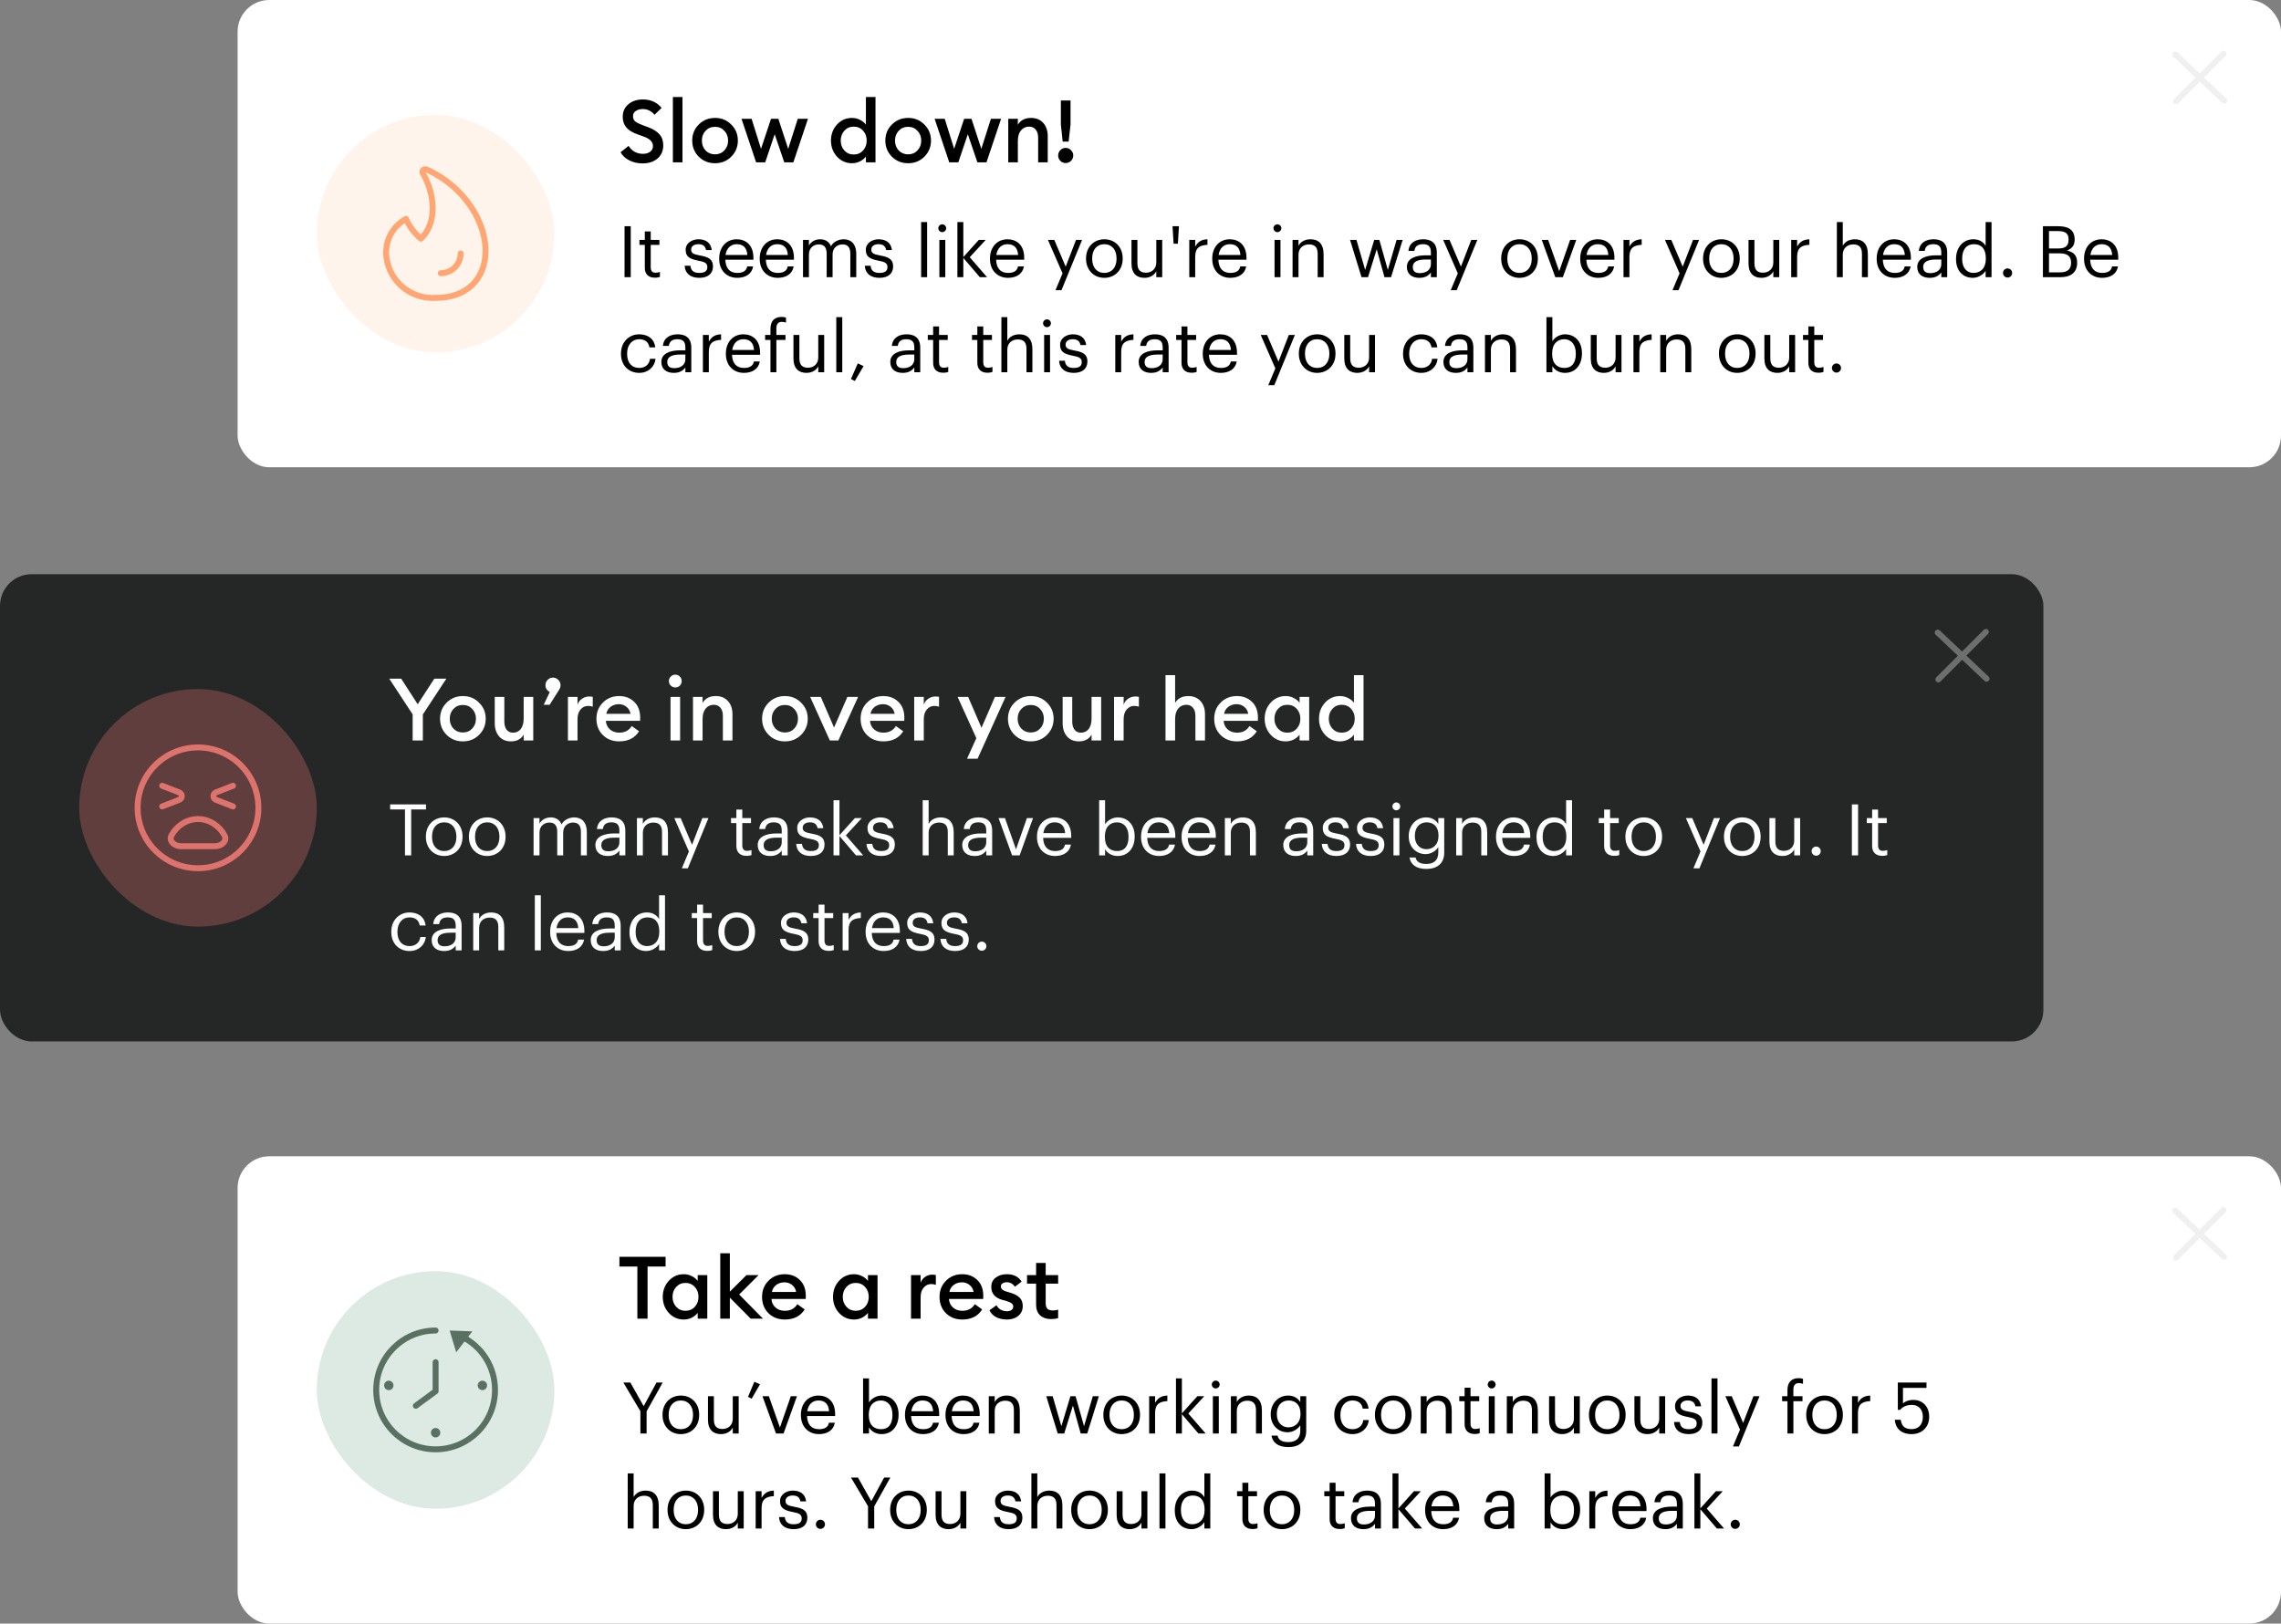 <svg width="576" height="410" viewBox="0 0 576 410" fill="none" xmlns="http://www.w3.org/2000/svg">
<rect x="0" y="0" width="576" height="410" fill="#808080" stroke="none"/>
<rect x="60" y="292" width="516" height="118" rx="8" fill="white"/>
<g opacity="0.4">
<path d="M549.312 305.748L561.645 317.405" stroke="#D9D9D9" stroke-width="1.5" stroke-linecap="round" stroke-linejoin="round"/>
<path d="M549.478 317.576L561.478 305.576" stroke="#D9D9D9" stroke-width="1.5" stroke-linecap="round" stroke-linejoin="round"/>
</g>
<rect x="80" y="321" width="60" height="60" rx="30" fill="#DDEAE3"/>
<path d="M116.655 337.553C121.6 340.005 125 345.105 125 351C125 359.284 118.284 366 110 366C101.716 366 95 359.284 95 351C95 342.716 101.716 336 110 336" stroke="#597063" stroke-width="1.5" stroke-miterlimit="10" stroke-linecap="round" stroke-linejoin="round"/>
<path d="M119.271 336.21L113.545 336L115.198 341.499L119.271 336.21ZM121.818 348.666C121.505 348.666 121.204 348.792 120.983 349.016C120.761 349.24 120.636 349.544 120.636 349.861C120.636 350.178 120.761 350.481 120.983 350.705C121.204 350.929 121.505 351.055 121.818 351.055C122.132 351.055 122.432 350.929 122.654 350.705C122.875 350.481 123 350.178 123 349.861C123 349.544 122.875 349.24 122.654 349.016C122.432 348.792 122.132 348.666 121.818 348.666ZM98.182 348.666C97.868 348.666 97.568 348.792 97.346 349.016C97.124 349.24 97 349.544 97 349.861C97 350.178 97.124 350.481 97.346 350.705C97.568 350.929 97.868 351.055 98.182 351.055C98.495 351.055 98.796 350.929 99.017 350.705C99.239 350.481 99.364 350.178 99.364 349.861C99.364 349.544 99.239 349.24 99.017 349.016C98.796 348.792 98.495 348.666 98.182 348.666ZM110 360.611C109.687 360.611 109.386 360.737 109.164 360.961C108.943 361.185 108.818 361.489 108.818 361.806C108.818 362.122 108.943 362.426 109.164 362.65C109.386 362.874 109.687 363 110 363C110.313 363 110.614 362.874 110.836 362.65C111.057 362.426 111.182 362.122 111.182 361.806C111.182 361.489 111.057 361.185 110.836 360.961C110.614 360.737 110.313 360.611 110 360.611Z" fill="#597063"/>
<path d="M110 344V351.333L105 355" stroke="#597063" stroke-width="1.5" stroke-miterlimit="10" stroke-linecap="round" stroke-linejoin="round"/>
<path d="M160.95 333V319.844H156.418V317.38H168.078V319.844H163.524V333H160.95ZM172.665 333.22C171.169 333.22 169.908 332.663 168.881 331.548C167.869 330.433 167.363 329.084 167.363 327.5C167.363 325.916 167.869 324.567 168.881 323.452C169.908 322.337 171.169 321.78 172.665 321.78C173.413 321.78 174.103 321.949 174.733 322.286C175.364 322.609 175.848 323.005 176.185 323.474V322H178.605V333H176.185V331.526C175.848 331.995 175.364 332.399 174.733 332.736C174.103 333.059 173.413 333.22 172.665 333.22ZM170.751 330.008C171.367 330.683 172.152 331.02 173.105 331.02C174.059 331.02 174.843 330.683 175.459 330.008C176.075 329.333 176.383 328.497 176.383 327.5C176.383 326.503 176.075 325.667 175.459 324.992C174.843 324.317 174.059 323.98 173.105 323.98C172.152 323.98 171.367 324.317 170.751 324.992C170.135 325.667 169.827 326.503 169.827 327.5C169.827 328.497 170.135 329.333 170.751 330.008ZM189.562 333L184.304 327.698V333H181.884V316.5H184.304V326.18L188.506 322H191.564L186.658 326.906L192.664 333H189.562ZM198.178 333.22C196.506 333.22 195.127 332.685 194.042 331.614C192.971 330.543 192.436 329.172 192.436 327.5C192.436 325.872 192.979 324.515 194.064 323.43C195.149 322.33 196.521 321.78 198.178 321.78C199.703 321.78 200.965 322.264 201.962 323.232C202.974 324.2 203.48 325.535 203.48 327.236C203.48 327.529 203.473 327.793 203.458 328.028H194.812C194.871 328.923 195.215 329.649 195.846 330.206C196.477 330.749 197.261 331.02 198.2 331.02C199.608 331.02 200.657 330.463 201.346 329.348L203.194 330.668C202.138 332.369 200.466 333.22 198.178 333.22ZM194.922 326.268H201.038C200.906 325.505 200.561 324.911 200.004 324.486C199.461 324.046 198.823 323.826 198.09 323.826C197.327 323.826 196.645 324.039 196.044 324.464C195.457 324.889 195.083 325.491 194.922 326.268ZM215.656 333.22C214.16 333.22 212.898 332.663 211.872 331.548C210.86 330.433 210.354 329.084 210.354 327.5C210.354 325.916 210.86 324.567 211.872 323.452C212.898 322.337 214.16 321.78 215.656 321.78C216.404 321.78 217.093 321.949 217.724 322.286C218.354 322.609 218.838 323.005 219.176 323.474V322H221.596V333H219.176V331.526C218.838 331.995 218.354 332.399 217.724 332.736C217.093 333.059 216.404 333.22 215.656 333.22ZM213.742 330.008C214.358 330.683 215.142 331.02 216.096 331.02C217.049 331.02 217.834 330.683 218.45 330.008C219.066 329.333 219.374 328.497 219.374 327.5C219.374 326.503 219.066 325.667 218.45 324.992C217.834 324.317 217.049 323.98 216.096 323.98C215.142 323.98 214.358 324.317 213.742 324.992C213.126 325.667 212.818 326.503 212.818 327.5C212.818 328.497 213.126 329.333 213.742 330.008ZM230.052 333V322H232.472V323.958C232.677 323.342 233.051 322.843 233.594 322.462C234.151 322.081 234.745 321.89 235.376 321.89C235.757 321.89 236.072 321.919 236.322 321.978V324.464C235.97 324.332 235.566 324.266 235.112 324.266C234.378 324.266 233.755 324.567 233.242 325.168C232.728 325.755 232.472 326.576 232.472 327.632V333H230.052ZM242.995 333.22C241.323 333.22 239.944 332.685 238.859 331.614C237.788 330.543 237.253 329.172 237.253 327.5C237.253 325.872 237.795 324.515 238.881 323.43C239.966 322.33 241.337 321.78 242.995 321.78C244.52 321.78 245.781 322.264 246.779 323.232C247.791 324.2 248.297 325.535 248.297 327.236C248.297 327.529 248.289 327.793 248.275 328.028H239.629C239.687 328.923 240.032 329.649 240.663 330.206C241.293 330.749 242.078 331.02 243.017 331.02C244.425 331.02 245.473 330.463 246.163 329.348L248.011 330.668C246.955 332.369 245.283 333.22 242.995 333.22ZM239.739 326.268H245.855C245.723 325.505 245.378 324.911 244.821 324.486C244.278 324.046 243.64 323.826 242.907 323.826C242.144 323.826 241.462 324.039 240.861 324.464C240.274 324.889 239.9 325.491 239.739 326.268ZM254.282 333.22C253.27 333.22 252.376 333.029 251.598 332.648C250.821 332.252 250.242 331.665 249.86 330.888L251.642 329.612C251.862 330.081 252.214 330.455 252.698 330.734C253.182 330.998 253.71 331.13 254.282 331.13C254.737 331.13 255.111 331.027 255.404 330.822C255.712 330.617 255.866 330.331 255.866 329.964C255.866 329.641 255.742 329.377 255.492 329.172C255.258 328.967 254.818 328.761 254.172 328.556L253.204 328.292C251.254 327.764 250.293 326.642 250.322 324.926C250.322 323.973 250.696 323.21 251.444 322.638C252.192 322.066 253.131 321.78 254.26 321.78C255.962 321.78 257.201 322.403 257.978 323.65L256.306 324.926C255.749 324.178 255.052 323.804 254.216 323.804C253.82 323.804 253.476 323.899 253.182 324.09C252.889 324.266 252.742 324.515 252.742 324.838C252.742 325.131 252.838 325.381 253.028 325.586C253.219 325.791 253.564 325.975 254.062 326.136L255.184 326.466C256.211 326.774 256.981 327.192 257.494 327.72C258.008 328.233 258.264 328.93 258.264 329.81C258.264 330.851 257.89 331.68 257.142 332.296C256.394 332.912 255.441 333.22 254.282 333.22ZM265.398 333.11C264.283 333.11 263.374 332.802 262.67 332.186C261.981 331.555 261.636 330.646 261.636 329.458V324.156H259.348V322H261.636V318.942H264.056V322H267.202V324.156H264.056V329.062C264.056 329.737 264.203 330.221 264.496 330.514C264.789 330.793 265.259 330.932 265.904 330.932C266.432 330.932 266.865 330.859 267.202 330.712V332.868C266.674 333.029 266.073 333.11 265.398 333.11Z" fill="black"/>
<path d="M161.716 362H163.282V356.402L167.35 349.13H165.784L162.544 355.106L159.178 349.13H157.414L161.716 356.384V362ZM171.91 362.162C174.592 362.162 176.554 360.2 176.554 357.356V357.212C176.554 354.386 174.592 352.424 171.928 352.424C169.264 352.424 167.302 354.404 167.302 357.23V357.374C167.302 360.128 169.228 362.162 171.91 362.162ZM171.928 360.92C170.02 360.92 168.85 359.516 168.85 357.374V357.23C168.85 355.07 170.038 353.666 171.928 353.666C173.8 353.666 175.006 355.07 175.006 357.248V357.374C175.006 359.498 173.818 360.92 171.928 360.92ZM182.053 362.162C183.565 362.162 184.609 361.388 185.041 360.506V362H186.535V352.586H185.041V358.292C185.041 359.984 183.781 360.866 182.449 360.866C180.973 360.866 180.271 360.128 180.271 358.472V352.586H178.777V358.544C178.777 361.136 180.181 362.162 182.053 362.162ZM189.807 353.216L191.913 349.58L190.491 348.932L188.889 352.748L189.807 353.216ZM195.956 362H197.864L201.248 352.586H199.7L196.946 360.488L194.156 352.586H192.536L195.956 362ZM206.802 362.162C208.926 362.162 210.492 361.172 210.816 359.282H209.322C209.124 360.38 208.278 360.92 206.82 360.92C204.894 360.92 203.868 359.732 203.796 357.59H210.888V357.104C210.888 353.738 208.836 352.424 206.658 352.424C204.066 352.424 202.248 354.404 202.248 357.248V357.392C202.248 360.29 204.138 362.162 206.802 362.162ZM203.85 356.384C204.102 354.71 205.128 353.666 206.658 353.666C208.206 353.666 209.214 354.44 209.358 356.384H203.85ZM222.624 362.162C225.216 362.162 226.908 360.182 226.908 357.302V357.158C226.908 354.224 225.09 352.424 222.624 352.424C221.256 352.424 219.978 353.252 219.438 354.17V348.086H217.944V362H219.438V360.452C219.978 361.388 221.094 362.162 222.624 362.162ZM222.48 360.92C220.644 360.92 219.384 359.786 219.384 357.374V357.23C219.384 354.818 220.716 353.666 222.462 353.666C224.046 353.666 225.36 354.854 225.36 357.23V357.374C225.36 359.66 224.352 360.92 222.48 360.92ZM233.081 362.162C235.205 362.162 236.771 361.172 237.095 359.282H235.601C235.403 360.38 234.557 360.92 233.099 360.92C231.173 360.92 230.147 359.732 230.075 357.59H237.167V357.104C237.167 353.738 235.115 352.424 232.937 352.424C230.345 352.424 228.527 354.404 228.527 357.248V357.392C228.527 360.29 230.417 362.162 233.081 362.162ZM230.129 356.384C230.381 354.71 231.407 353.666 232.937 353.666C234.485 353.666 235.493 354.44 235.637 356.384H230.129ZM243.311 362.162C245.435 362.162 247.001 361.172 247.325 359.282H245.831C245.633 360.38 244.787 360.92 243.329 360.92C241.403 360.92 240.377 359.732 240.305 357.59H247.397V357.104C247.397 353.738 245.345 352.424 243.167 352.424C240.575 352.424 238.757 354.404 238.757 357.248V357.392C238.757 360.29 240.647 362.162 243.311 362.162ZM240.359 356.384C240.611 354.71 241.637 353.666 243.167 353.666C244.715 353.666 245.723 354.44 245.867 356.384H240.359ZM249.69 362H251.184V356.294C251.184 354.602 252.426 353.72 253.812 353.72C255.324 353.72 256.026 354.458 256.026 356.114V362H257.52V356.222C257.52 353.486 256.152 352.424 254.208 352.424C252.66 352.424 251.616 353.198 251.184 354.08V352.586H249.69V362ZM267.101 362H268.739L270.935 354.944L272.897 362H274.553L277.487 352.586H275.957L273.743 360.164L271.601 352.586H270.305L268.019 360.164L265.823 352.586H264.203L267.101 362ZM283.232 362.162C285.914 362.162 287.876 360.2 287.876 357.356V357.212C287.876 354.386 285.914 352.424 283.25 352.424C280.586 352.424 278.624 354.404 278.624 357.23V357.374C278.624 360.128 280.55 362.162 283.232 362.162ZM283.25 360.92C281.342 360.92 280.172 359.516 280.172 357.374V357.23C280.172 355.07 281.36 353.666 283.25 353.666C285.122 353.666 286.328 355.07 286.328 357.248V357.374C286.328 359.498 285.14 360.92 283.25 360.92ZM290.19 362H291.684V356.834C291.684 354.512 292.89 353.918 294.78 353.828V352.424C293.088 352.478 292.278 353.216 291.684 354.278V352.586H290.19V362ZM296.957 362H298.451V357.122L302.627 362H304.445L300.071 356.96L304.103 352.586H302.357L298.451 356.924V348.086H296.957V362ZM306.995 350.624C307.535 350.624 307.985 350.174 307.985 349.634C307.985 349.094 307.535 348.644 306.995 348.644C306.455 348.644 306.005 349.094 306.005 349.634C306.005 350.174 306.455 350.624 306.995 350.624ZM306.275 362H307.769V352.586H306.275V362ZM310.826 362H312.32V356.294C312.32 354.602 313.562 353.72 314.948 353.72C316.46 353.72 317.162 354.458 317.162 356.114V362H318.656V356.222C318.656 353.486 317.288 352.424 315.344 352.424C313.796 352.424 312.752 353.198 312.32 354.08V352.586H310.826V362ZM325.346 365.438C327.974 365.438 329.828 364.106 329.846 361.37V352.586H328.352V354.098C327.812 353.18 326.84 352.424 325.274 352.424C322.682 352.424 320.882 354.548 320.882 357.104V357.23C320.882 359.822 322.7 361.694 325.166 361.694C326.534 361.694 327.812 360.83 328.352 359.912V361.28C328.352 363.296 327.182 364.178 325.328 364.178C323.726 364.178 322.826 363.62 322.61 362.54H321.08C321.332 364.124 322.556 365.438 325.346 365.438ZM325.328 360.452C323.744 360.452 322.43 359.228 322.43 357.176V357.032C322.43 355.052 323.546 353.666 325.418 353.666C327.254 353.666 328.406 354.89 328.406 356.996V357.122C328.406 359.228 327.074 360.452 325.328 360.452ZM341.539 362.162C343.807 362.162 345.445 360.65 345.643 358.616H344.257C344.095 360.146 342.889 360.92 341.557 360.92C339.739 360.92 338.479 359.696 338.479 357.392V357.248C338.479 355.034 339.793 353.666 341.503 353.666C342.799 353.666 343.879 354.224 344.113 355.718H345.589C345.301 353.324 343.465 352.424 341.503 352.424C338.983 352.424 336.931 354.368 336.931 357.248V357.392C336.931 360.308 338.911 362.162 341.539 362.162ZM351.805 362.162C354.487 362.162 356.449 360.2 356.449 357.356V357.212C356.449 354.386 354.487 352.424 351.823 352.424C349.159 352.424 347.197 354.404 347.197 357.23V357.374C347.197 360.128 349.123 362.162 351.805 362.162ZM351.823 360.92C349.915 360.92 348.745 359.516 348.745 357.374V357.23C348.745 355.07 349.933 353.666 351.823 353.666C353.695 353.666 354.901 355.07 354.901 357.248V357.374C354.901 359.498 353.713 360.92 351.823 360.92ZM358.762 362H360.256V356.294C360.256 354.602 361.498 353.72 362.884 353.72C364.396 353.72 365.098 354.458 365.098 356.114V362H366.592V356.222C366.592 353.486 365.224 352.424 363.28 352.424C361.732 352.424 360.688 353.198 360.256 354.08V352.586H358.762V362ZM372.382 362.126C372.994 362.126 373.354 362.036 373.66 361.928V360.668C373.336 360.794 372.976 360.866 372.508 360.866C371.752 360.866 371.338 360.416 371.338 359.498V353.846H373.534V352.586H371.338V350.444H369.844V352.586H368.494V353.846H369.844V359.642C369.844 361.118 370.672 362.126 372.382 362.126ZM376.674 350.624C377.214 350.624 377.664 350.174 377.664 349.634C377.664 349.094 377.214 348.644 376.674 348.644C376.134 348.644 375.684 349.094 375.684 349.634C375.684 350.174 376.134 350.624 376.674 350.624ZM375.954 362H377.448V352.586H375.954V362ZM380.506 362H382V356.294C382 354.602 383.242 353.72 384.628 353.72C386.14 353.72 386.842 354.458 386.842 356.114V362H388.336V356.222C388.336 353.486 386.968 352.424 385.024 352.424C383.476 352.424 382.432 353.198 382 354.08V352.586H380.506V362ZM394.45 362.162C395.962 362.162 397.006 361.388 397.438 360.506V362H398.932V352.586H397.438V358.292C397.438 359.984 396.178 360.866 394.846 360.866C393.37 360.866 392.668 360.128 392.668 358.472V352.586H391.174V358.544C391.174 361.136 392.578 362.162 394.45 362.162ZM405.857 362.162C408.539 362.162 410.501 360.2 410.501 357.356V357.212C410.501 354.386 408.539 352.424 405.875 352.424C403.211 352.424 401.249 354.404 401.249 357.23V357.374C401.249 360.128 403.175 362.162 405.857 362.162ZM405.875 360.92C403.967 360.92 402.797 359.516 402.797 357.374V357.23C402.797 355.07 403.985 353.666 405.875 353.666C407.747 353.666 408.953 355.07 408.953 357.248V357.374C408.953 359.498 407.765 360.92 405.875 360.92ZM416.001 362.162C417.513 362.162 418.557 361.388 418.989 360.506V362H420.483V352.586H418.989V358.292C418.989 359.984 417.729 360.866 416.397 360.866C414.921 360.866 414.219 360.128 414.219 358.472V352.586H412.725V358.544C412.725 361.136 414.129 362.162 416.001 362.162ZM426.418 362.162C428.704 362.162 429.874 361.01 429.874 359.3C429.874 357.302 428.506 356.87 426.562 356.51C424.834 356.204 424.366 355.862 424.366 355.016C424.366 354.206 425.068 353.666 426.148 353.666C427.336 353.666 427.912 354.116 428.128 355.142H429.568C429.316 353.108 427.858 352.424 426.166 352.424C424.69 352.424 422.98 353.324 422.98 355.07C422.98 356.708 423.808 357.392 426.256 357.842C427.714 358.112 428.452 358.436 428.452 359.426C428.452 360.434 427.822 360.92 426.4 360.92C424.888 360.92 424.294 360.218 424.186 359.102H422.728C422.818 361.028 424.168 362.162 426.418 362.162ZM432.187 362H433.699V348.086H432.187V362ZM437.602 365.276H439.114L444.316 352.586H442.786L440.176 359.336L437.296 352.586H435.694L439.384 361.028L437.602 365.276ZM451.371 362H452.865V353.846H455.169V352.586H452.865V350.894C452.865 349.94 453.261 349.274 454.233 349.274C454.647 349.274 455.025 349.364 455.295 349.472V348.212C454.917 348.086 454.665 348.032 454.179 348.032C452.307 348.032 451.371 349.148 451.371 351.056V352.586H450.021V353.846H451.371V362ZM460.719 362.162C463.401 362.162 465.363 360.2 465.363 357.356V357.212C465.363 354.386 463.401 352.424 460.737 352.424C458.073 352.424 456.111 354.404 456.111 357.23V357.374C456.111 360.128 458.037 362.162 460.719 362.162ZM460.737 360.92C458.829 360.92 457.659 359.516 457.659 357.374V357.23C457.659 355.07 458.847 353.666 460.737 353.666C462.609 353.666 463.815 355.07 463.815 357.248V357.374C463.815 359.498 462.627 360.92 460.737 360.92ZM467.676 362H469.17V356.834C469.17 354.512 470.376 353.918 472.266 353.828V352.424C470.574 352.478 469.764 353.216 469.17 354.278V352.586H467.676V362ZM482.753 362.162C485.201 362.162 487.163 360.506 487.163 357.788C487.163 355.16 485.471 353.522 483.167 353.522C481.943 353.522 481.061 353.918 480.539 354.404V350.48H486.479V349.13H479.243V356.024H479.819C480.503 355.25 481.367 354.782 482.861 354.782C484.499 354.782 485.561 355.97 485.561 357.788C485.561 359.732 484.481 360.902 482.735 360.902C480.773 360.902 480.215 359.93 479.963 358.526H478.469C478.649 360.632 479.981 362.162 482.753 362.162ZM158.512 386H160.006V380.294C160.006 378.602 161.248 377.72 162.634 377.72C164.146 377.72 164.848 378.458 164.848 380.114V386H166.342V380.222C166.342 377.486 164.974 376.424 163.03 376.424C161.482 376.424 160.438 377.198 160.006 378.08V372.086H158.512V386ZM173.176 386.162C175.858 386.162 177.82 384.2 177.82 381.356V381.212C177.82 378.386 175.858 376.424 173.194 376.424C170.53 376.424 168.568 378.404 168.568 381.23V381.374C168.568 384.128 170.494 386.162 173.176 386.162ZM173.194 384.92C171.286 384.92 170.116 383.516 170.116 381.374V381.23C170.116 379.07 171.304 377.666 173.194 377.666C175.066 377.666 176.272 379.07 176.272 381.248V381.374C176.272 383.498 175.084 384.92 173.194 384.92ZM183.319 386.162C184.831 386.162 185.875 385.388 186.307 384.506V386H187.801V376.586H186.307V382.292C186.307 383.984 185.047 384.866 183.715 384.866C182.239 384.866 181.537 384.128 181.537 382.472V376.586H180.043V382.544C180.043 385.136 181.447 386.162 183.319 386.162ZM190.821 386H192.315V380.834C192.315 378.512 193.521 377.918 195.411 377.828V376.424C193.719 376.478 192.909 377.216 192.315 378.278V376.586H190.821V386ZM200.416 386.162C202.702 386.162 203.872 385.01 203.872 383.3C203.872 381.302 202.504 380.87 200.56 380.51C198.832 380.204 198.364 379.862 198.364 379.016C198.364 378.206 199.066 377.666 200.146 377.666C201.334 377.666 201.91 378.116 202.126 379.142H203.566C203.314 377.108 201.856 376.424 200.164 376.424C198.688 376.424 196.978 377.324 196.978 379.07C196.978 380.708 197.806 381.392 200.254 381.842C201.712 382.112 202.45 382.436 202.45 383.426C202.45 384.434 201.82 384.92 200.398 384.92C198.886 384.92 198.292 384.218 198.184 383.102H196.726C196.816 385.028 198.166 386.162 200.416 386.162ZM207.175 386.09C207.805 386.09 208.327 385.586 208.327 384.938C208.327 384.29 207.805 383.786 207.175 383.786C206.545 383.786 206.023 384.29 206.023 384.938C206.023 385.586 206.545 386.09 207.175 386.09ZM219.196 386H220.762V380.402L224.83 373.13H223.264L220.024 379.106L216.658 373.13H214.894L219.196 380.384V386ZM229.391 386.162C232.073 386.162 234.035 384.2 234.035 381.356V381.212C234.035 378.386 232.073 376.424 229.409 376.424C226.745 376.424 224.783 378.404 224.783 381.23V381.374C224.783 384.128 226.709 386.162 229.391 386.162ZM229.409 384.92C227.501 384.92 226.331 383.516 226.331 381.374V381.23C226.331 379.07 227.519 377.666 229.409 377.666C231.281 377.666 232.487 379.07 232.487 381.248V381.374C232.487 383.498 231.299 384.92 229.409 384.92ZM239.534 386.162C241.046 386.162 242.09 385.388 242.522 384.506V386H244.016V376.586H242.522V382.292C242.522 383.984 241.262 384.866 239.93 384.866C238.454 384.866 237.752 384.128 237.752 382.472V376.586H236.258V382.544C236.258 385.136 237.662 386.162 239.534 386.162ZM254.715 386.162C257.001 386.162 258.171 385.01 258.171 383.3C258.171 381.302 256.803 380.87 254.859 380.51C253.131 380.204 252.663 379.862 252.663 379.016C252.663 378.206 253.365 377.666 254.445 377.666C255.633 377.666 256.209 378.116 256.425 379.142H257.865C257.613 377.108 256.155 376.424 254.463 376.424C252.987 376.424 251.277 377.324 251.277 379.07C251.277 380.708 252.105 381.392 254.553 381.842C256.011 382.112 256.749 382.436 256.749 383.426C256.749 384.434 256.119 384.92 254.697 384.92C253.185 384.92 252.591 384.218 252.483 383.102H251.025C251.115 385.028 252.465 386.162 254.715 386.162ZM260.448 386H261.942V380.294C261.942 378.602 263.184 377.72 264.57 377.72C266.082 377.72 266.784 378.458 266.784 380.114V386H268.278V380.222C268.278 377.486 266.91 376.424 264.966 376.424C263.418 376.424 262.374 377.198 261.942 378.08V372.086H260.448V386ZM275.111 386.162C277.793 386.162 279.755 384.2 279.755 381.356V381.212C279.755 378.386 277.793 376.424 275.129 376.424C272.465 376.424 270.503 378.404 270.503 381.23V381.374C270.503 384.128 272.429 386.162 275.111 386.162ZM275.129 384.92C273.221 384.92 272.051 383.516 272.051 381.374V381.23C272.051 379.07 273.239 377.666 275.129 377.666C277.001 377.666 278.207 379.07 278.207 381.248V381.374C278.207 383.498 277.019 384.92 275.129 384.92ZM285.255 386.162C286.767 386.162 287.811 385.388 288.243 384.506V386H289.737V376.586H288.243V382.292C288.243 383.984 286.983 384.866 285.651 384.866C284.175 384.866 283.473 384.128 283.473 382.472V376.586H281.979V382.544C281.979 385.136 283.383 386.162 285.255 386.162ZM292.792 386H294.304V372.086H292.792V386ZM300.908 386.162C302.276 386.162 303.59 385.298 304.13 384.38V386H305.624V372.086H304.13V378.098C303.59 377.18 302.618 376.424 301.052 376.424C298.46 376.424 296.66 378.458 296.66 381.338V381.482C296.66 384.416 298.442 386.162 300.908 386.162ZM301.07 384.92C299.486 384.92 298.208 383.786 298.208 381.41V381.266C298.208 378.98 299.324 377.666 301.196 377.666C303.032 377.666 304.184 378.8 304.184 381.212V381.356C304.184 383.768 302.816 384.92 301.07 384.92ZM316.272 386.126C316.884 386.126 317.244 386.036 317.55 385.928V384.668C317.226 384.794 316.866 384.866 316.398 384.866C315.642 384.866 315.228 384.416 315.228 383.498V377.846H317.424V376.586H315.228V374.444H313.734V376.586H312.384V377.846H313.734V383.642C313.734 385.118 314.562 386.126 316.272 386.126ZM323.715 386.162C326.397 386.162 328.359 384.2 328.359 381.356V381.212C328.359 378.386 326.397 376.424 323.733 376.424C321.069 376.424 319.107 378.404 319.107 381.23V381.374C319.107 384.128 321.033 386.162 323.715 386.162ZM323.733 384.92C321.825 384.92 320.655 383.516 320.655 381.374V381.23C320.655 379.07 321.843 377.666 323.733 377.666C325.605 377.666 326.811 379.07 326.811 381.248V381.374C326.811 383.498 325.623 384.92 323.733 384.92ZM338.298 386.126C338.91 386.126 339.27 386.036 339.576 385.928V384.668C339.252 384.794 338.892 384.866 338.424 384.866C337.668 384.866 337.254 384.416 337.254 383.498V377.846H339.45V376.586H337.254V374.444H335.76V376.586H334.41V377.846H335.76V383.642C335.76 385.118 336.588 386.126 338.298 386.126ZM344.28 386.162C345.666 386.162 346.512 385.694 347.214 384.812V386H348.708V379.79C348.708 377.162 347.07 376.424 345.27 376.424C343.452 376.424 341.742 377.216 341.544 379.358H343.038C343.182 378.206 343.902 377.666 345.198 377.666C346.638 377.666 347.214 378.296 347.214 379.79V380.474H345.864C343.452 380.474 341.148 381.212 341.148 383.39C341.148 385.316 342.534 386.162 344.28 386.162ZM344.424 384.974C343.11 384.974 342.642 384.362 342.642 383.39C342.642 382.004 344.028 381.536 345.918 381.536H347.214V382.706C347.214 384.164 346.008 384.974 344.424 384.974ZM351.643 386H353.137V381.122L357.313 386H359.131L354.757 380.96L358.789 376.586H357.043L353.137 380.924V372.086H351.643V386ZM364.425 386.162C366.549 386.162 368.115 385.172 368.439 383.282H366.945C366.747 384.38 365.901 384.92 364.443 384.92C362.517 384.92 361.491 383.732 361.419 381.59H368.511V381.104C368.511 377.738 366.459 376.424 364.281 376.424C361.689 376.424 359.871 378.404 359.871 381.248V381.392C359.871 384.29 361.761 386.162 364.425 386.162ZM361.473 380.384C361.725 378.71 362.751 377.666 364.281 377.666C365.829 377.666 366.837 378.44 366.981 380.384H361.473ZM377.925 386.162C379.311 386.162 380.157 385.694 380.859 384.812V386H382.353V379.79C382.353 377.162 380.715 376.424 378.915 376.424C377.097 376.424 375.387 377.216 375.189 379.358H376.683C376.827 378.206 377.547 377.666 378.843 377.666C380.283 377.666 380.859 378.296 380.859 379.79V380.474H379.509C377.097 380.474 374.793 381.212 374.793 383.39C374.793 385.316 376.179 386.162 377.925 386.162ZM378.069 384.974C376.755 384.974 376.287 384.362 376.287 383.39C376.287 382.004 377.673 381.536 379.563 381.536H380.859V382.706C380.859 384.164 379.653 384.974 378.069 384.974ZM394.731 386.162C397.323 386.162 399.015 384.182 399.015 381.302V381.158C399.015 378.224 397.197 376.424 394.731 376.424C393.363 376.424 392.085 377.252 391.545 378.17V372.086H390.051V386H391.545V384.452C392.085 385.388 393.201 386.162 394.731 386.162ZM394.587 384.92C392.751 384.92 391.491 383.786 391.491 381.374V381.23C391.491 378.818 392.823 377.666 394.569 377.666C396.153 377.666 397.467 378.854 397.467 381.23V381.374C397.467 383.66 396.459 384.92 394.587 384.92ZM401.336 386H402.83V380.834C402.83 378.512 404.036 377.918 405.926 377.828V376.424C404.234 376.478 403.424 377.216 402.83 378.278V376.586H401.336V386ZM411.692 386.162C413.816 386.162 415.382 385.172 415.706 383.282H414.212C414.014 384.38 413.168 384.92 411.71 384.92C409.784 384.92 408.758 383.732 408.686 381.59H415.778V381.104C415.778 377.738 413.726 376.424 411.548 376.424C408.956 376.424 407.138 378.404 407.138 381.248V381.392C407.138 384.29 409.028 386.162 411.692 386.162ZM408.74 380.384C408.992 378.71 410.018 377.666 411.548 377.666C413.096 377.666 414.104 378.44 414.248 380.384H408.74ZM420.516 386.162C421.902 386.162 422.748 385.694 423.45 384.812V386H424.944V379.79C424.944 377.162 423.306 376.424 421.506 376.424C419.688 376.424 417.978 377.216 417.78 379.358H419.274C419.418 378.206 420.138 377.666 421.434 377.666C422.874 377.666 423.45 378.296 423.45 379.79V380.474H422.1C419.688 380.474 417.384 381.212 417.384 383.39C417.384 385.316 418.77 386.162 420.516 386.162ZM420.66 384.974C419.346 384.974 418.878 384.362 418.878 383.39C418.878 382.004 420.264 381.536 422.154 381.536H423.45V382.706C423.45 384.164 422.244 384.974 420.66 384.974ZM427.879 386H429.373V381.122L433.549 386H435.367L430.993 380.96L435.025 376.586H433.279L429.373 380.924V372.086H427.879V386ZM438.186 386.09C438.816 386.09 439.338 385.586 439.338 384.938C439.338 384.29 438.816 383.786 438.186 383.786C437.556 383.786 437.034 384.29 437.034 384.938C437.034 385.586 437.556 386.09 438.186 386.09Z" fill="black"/>
<rect y="145" width="516" height="118" rx="8" fill="#252727"/>
<path d="M104.204 187V180.4L98.286 171.38H101.3L105.48 177.848L109.682 171.38H112.718L106.778 180.422V187H104.204ZM120.981 185.57C119.881 186.67 118.517 187.22 116.889 187.22C115.261 187.22 113.89 186.67 112.775 185.57C111.675 184.455 111.125 183.099 111.125 181.5C111.125 179.901 111.675 178.552 112.775 177.452C113.89 176.337 115.261 175.78 116.889 175.78C118.517 175.78 119.881 176.337 120.981 177.452C122.096 178.552 122.653 179.901 122.653 181.5C122.653 183.099 122.096 184.455 120.981 185.57ZM116.889 184.976C117.842 184.976 118.627 184.646 119.243 183.986C119.874 183.311 120.189 182.483 120.189 181.5C120.189 180.517 119.874 179.696 119.243 179.036C118.627 178.361 117.842 178.024 116.889 178.024C115.921 178.024 115.122 178.361 114.491 179.036C113.875 179.696 113.567 180.517 113.567 181.5C113.567 182.483 113.875 183.311 114.491 183.986C115.122 184.646 115.921 184.976 116.889 184.976ZM129.025 187.22C127.764 187.22 126.766 186.802 126.033 185.966C125.3 185.115 124.933 183.986 124.933 182.578V176H127.353V182.182C127.353 183.062 127.544 183.759 127.925 184.272C128.306 184.771 128.849 185.02 129.553 185.02C130.374 185.02 131.027 184.712 131.511 184.096C131.995 183.465 132.237 182.571 132.237 181.412V176H134.657V187H132.237V185.504C131.592 186.648 130.521 187.22 129.025 187.22ZM141.169 174.218L138.793 177.98H137.297L138.837 174.768C138.529 174.621 138.265 174.394 138.045 174.086C137.84 173.763 137.737 173.411 137.737 173.03C137.737 172.502 137.92 172.055 138.287 171.688C138.668 171.307 139.116 171.116 139.629 171.116C140.157 171.116 140.604 171.307 140.971 171.688C141.352 172.055 141.543 172.502 141.543 173.03C141.543 173.441 141.418 173.837 141.169 174.218ZM143.413 187V176H145.833V177.958C146.038 177.342 146.412 176.843 146.955 176.462C147.512 176.081 148.106 175.89 148.737 175.89C149.118 175.89 149.434 175.919 149.683 175.978V178.464C149.331 178.332 148.928 178.266 148.473 178.266C147.74 178.266 147.116 178.567 146.603 179.168C146.09 179.755 145.833 180.576 145.833 181.632V187H143.413ZM156.356 187.22C154.684 187.22 153.305 186.685 152.22 185.614C151.149 184.543 150.614 183.172 150.614 181.5C150.614 179.872 151.157 178.515 152.242 177.43C153.327 176.33 154.699 175.78 156.356 175.78C157.881 175.78 159.143 176.264 160.14 177.232C161.152 178.2 161.658 179.535 161.658 181.236C161.658 181.529 161.651 181.793 161.636 182.028H152.99C153.049 182.923 153.393 183.649 154.024 184.206C154.655 184.749 155.439 185.02 156.378 185.02C157.786 185.02 158.835 184.463 159.524 183.348L161.372 184.668C160.316 186.369 158.644 187.22 156.356 187.22ZM153.1 180.268H159.216C159.084 179.505 158.739 178.911 158.182 178.486C157.639 178.046 157.001 177.826 156.268 177.826C155.505 177.826 154.823 178.039 154.222 178.464C153.635 178.889 153.261 179.491 153.1 180.268ZM170.533 173.602C170.093 173.602 169.712 173.448 169.389 173.14C169.067 172.817 168.905 172.429 168.905 171.974C168.905 171.534 169.067 171.16 169.389 170.852C169.712 170.529 170.093 170.368 170.533 170.368C170.988 170.368 171.369 170.529 171.677 170.852C171.985 171.16 172.139 171.534 172.139 171.974C172.139 172.429 171.985 172.817 171.677 173.14C171.369 173.448 170.988 173.602 170.533 173.602ZM169.323 187V176H171.743V187H169.323ZM174.995 187V176H177.415V177.496C178.105 176.352 179.219 175.78 180.759 175.78C182.035 175.78 183.055 176.198 183.817 177.034C184.58 177.87 184.961 178.985 184.961 180.378V187H182.541V180.774C182.541 179.894 182.336 179.212 181.925 178.728C181.515 178.229 180.957 177.98 180.253 177.98C179.417 177.98 178.735 178.295 178.207 178.926C177.679 179.557 177.415 180.444 177.415 181.588V187H174.995ZM202.299 185.57C201.199 186.67 199.835 187.22 198.207 187.22C196.579 187.22 195.208 186.67 194.093 185.57C192.993 184.455 192.443 183.099 192.443 181.5C192.443 179.901 192.993 178.552 194.093 177.452C195.208 176.337 196.579 175.78 198.207 175.78C199.835 175.78 201.199 176.337 202.299 177.452C203.414 178.552 203.971 179.901 203.971 181.5C203.971 183.099 203.414 184.455 202.299 185.57ZM198.207 184.976C199.161 184.976 199.945 184.646 200.561 183.986C201.192 183.311 201.507 182.483 201.507 181.5C201.507 180.517 201.192 179.696 200.561 179.036C199.945 178.361 199.161 178.024 198.207 178.024C197.239 178.024 196.44 178.361 195.809 179.036C195.193 179.696 194.885 180.517 194.885 181.5C194.885 182.483 195.193 183.311 195.809 183.986C196.44 184.646 197.239 184.976 198.207 184.976ZM209.558 187L204.586 176H207.27L210.614 183.722L213.98 176H216.686L211.692 187H209.558ZM223.065 187.22C221.393 187.22 220.014 186.685 218.929 185.614C217.858 184.543 217.323 183.172 217.323 181.5C217.323 179.872 217.866 178.515 218.951 177.43C220.036 176.33 221.408 175.78 223.065 175.78C224.59 175.78 225.852 176.264 226.849 177.232C227.861 178.2 228.367 179.535 228.367 181.236C228.367 181.529 228.36 181.793 228.345 182.028H219.699C219.758 182.923 220.102 183.649 220.733 184.206C221.364 184.749 222.148 185.02 223.087 185.02C224.495 185.02 225.544 184.463 226.233 183.348L228.081 184.668C227.025 186.369 225.353 187.22 223.065 187.22ZM219.809 180.268H225.925C225.793 179.505 225.448 178.911 224.891 178.486C224.348 178.046 223.71 177.826 222.977 177.826C222.214 177.826 221.532 178.039 220.931 178.464C220.344 178.889 219.97 179.491 219.809 180.268ZM230.855 187V176H233.275V177.958C233.48 177.342 233.854 176.843 234.397 176.462C234.954 176.081 235.548 175.89 236.179 175.89C236.56 175.89 236.875 175.919 237.125 175.978V178.464C236.773 178.332 236.369 178.266 235.915 178.266C235.181 178.266 234.558 178.567 234.045 179.168C233.531 179.755 233.275 180.576 233.275 181.632V187H230.855ZM246.857 191.598H244.195L246.549 186.406L241.819 176H244.481L247.847 183.788L251.235 176H253.919L246.857 191.598ZM264.389 185.57C263.289 186.67 261.925 187.22 260.297 187.22C258.669 187.22 257.298 186.67 256.183 185.57C255.083 184.455 254.533 183.099 254.533 181.5C254.533 179.901 255.083 178.552 256.183 177.452C257.298 176.337 258.669 175.78 260.297 175.78C261.925 175.78 263.289 176.337 264.389 177.452C265.504 178.552 266.061 179.901 266.061 181.5C266.061 183.099 265.504 184.455 264.389 185.57ZM260.297 184.976C261.251 184.976 262.035 184.646 262.651 183.986C263.282 183.311 263.597 182.483 263.597 181.5C263.597 180.517 263.282 179.696 262.651 179.036C262.035 178.361 261.251 178.024 260.297 178.024C259.329 178.024 258.53 178.361 257.899 179.036C257.283 179.696 256.975 180.517 256.975 181.5C256.975 182.483 257.283 183.311 257.899 183.986C258.53 184.646 259.329 184.976 260.297 184.976ZM272.433 187.22C271.172 187.22 270.175 186.802 269.441 185.966C268.708 185.115 268.341 183.986 268.341 182.578V176H270.761V182.182C270.761 183.062 270.952 183.759 271.333 184.272C271.715 184.771 272.257 185.02 272.961 185.02C273.783 185.02 274.435 184.712 274.919 184.096C275.403 183.465 275.645 182.571 275.645 181.412V176H278.065V187H275.645V185.504C275 186.648 273.929 187.22 272.433 187.22ZM281.321 187V176H283.741V177.958C283.947 177.342 284.321 176.843 284.863 176.462C285.421 176.081 286.015 175.89 286.645 175.89C287.027 175.89 287.342 175.919 287.591 175.978V178.464C287.239 178.332 286.836 178.266 286.381 178.266C285.648 178.266 285.025 178.567 284.511 179.168C283.998 179.755 283.741 180.576 283.741 181.632V187H281.321ZM296.739 187H294.319V170.5H296.739V177.496C297.429 176.352 298.543 175.78 300.083 175.78C301.359 175.78 302.379 176.198 303.141 177.034C303.904 177.87 304.285 178.985 304.285 180.378V187H301.865V180.774C301.865 179.894 301.66 179.212 301.249 178.728C300.839 178.229 300.281 177.98 299.577 177.98C298.741 177.98 298.059 178.295 297.531 178.926C297.003 179.557 296.739 180.444 296.739 181.588V187ZM312.354 187.22C310.682 187.22 309.303 186.685 308.218 185.614C307.147 184.543 306.612 183.172 306.612 181.5C306.612 179.872 307.155 178.515 308.24 177.43C309.325 176.33 310.697 175.78 312.354 175.78C313.879 175.78 315.141 176.264 316.138 177.232C317.15 178.2 317.656 179.535 317.656 181.236C317.656 181.529 317.649 181.793 317.634 182.028H308.988C309.047 182.923 309.391 183.649 310.022 184.206C310.653 184.749 311.437 185.02 312.376 185.02C313.784 185.02 314.833 184.463 315.522 183.348L317.37 184.668C316.314 186.369 314.642 187.22 312.354 187.22ZM309.098 180.268H315.214C315.082 179.505 314.737 178.911 314.18 178.486C313.637 178.046 312.999 177.826 312.266 177.826C311.503 177.826 310.821 178.039 310.22 178.464C309.633 178.889 309.259 179.491 309.098 180.268ZM324.654 187.22C323.158 187.22 321.896 186.663 320.87 185.548C319.858 184.433 319.352 183.084 319.352 181.5C319.352 179.916 319.858 178.567 320.87 177.452C321.896 176.337 323.158 175.78 324.654 175.78C325.402 175.78 326.091 175.949 326.722 176.286C327.352 176.609 327.836 177.005 328.174 177.474V176H330.594V187H328.174V185.526C327.836 185.995 327.352 186.399 326.722 186.736C326.091 187.059 325.402 187.22 324.654 187.22ZM322.74 184.008C323.356 184.683 324.14 185.02 325.094 185.02C326.047 185.02 326.832 184.683 327.448 184.008C328.064 183.333 328.372 182.497 328.372 181.5C328.372 180.503 328.064 179.667 327.448 178.992C326.832 178.317 326.047 177.98 325.094 177.98C324.14 177.98 323.356 178.317 322.74 178.992C322.124 179.667 321.816 180.503 321.816 181.5C321.816 182.497 322.124 183.333 322.74 184.008ZM338.382 187.22C336.886 187.22 335.625 186.663 334.598 185.548C333.586 184.433 333.08 183.084 333.08 181.5C333.08 179.916 333.586 178.567 334.598 177.452C335.625 176.337 336.886 175.78 338.382 175.78C339.13 175.78 339.819 175.949 340.45 176.286C341.081 176.609 341.565 177.005 341.902 177.474V170.5H344.322V187H341.902V185.526C341.565 185.995 341.081 186.399 340.45 186.736C339.819 187.059 339.13 187.22 338.382 187.22ZM336.468 184.008C337.084 184.683 337.869 185.02 338.822 185.02C339.775 185.02 340.56 184.683 341.176 184.008C341.792 183.333 342.1 182.497 342.1 181.5C342.1 180.503 341.792 179.667 341.176 178.992C340.56 178.317 339.775 177.98 338.822 177.98C337.869 177.98 337.084 178.317 336.468 178.992C335.852 179.667 335.544 180.503 335.544 181.5C335.544 182.497 335.852 183.333 336.468 184.008Z" fill="white"/>
<path d="M102.266 216H103.832V204.408H107.576V203.13H98.522V204.408H102.266V216ZM112.154 216.162C114.836 216.162 116.798 214.2 116.798 211.356V211.212C116.798 208.386 114.836 206.424 112.172 206.424C109.508 206.424 107.546 208.404 107.546 211.23V211.374C107.546 214.128 109.472 216.162 112.154 216.162ZM112.172 214.92C110.264 214.92 109.094 213.516 109.094 211.374V211.23C109.094 209.07 110.282 207.666 112.172 207.666C114.044 207.666 115.25 209.07 115.25 211.248V211.374C115.25 213.498 114.062 214.92 112.172 214.92ZM123.018 216.162C125.7 216.162 127.662 214.2 127.662 211.356V211.212C127.662 208.386 125.7 206.424 123.036 206.424C120.372 206.424 118.41 208.404 118.41 211.23V211.374C118.41 214.128 120.336 216.162 123.018 216.162ZM123.036 214.92C121.128 214.92 119.958 213.516 119.958 211.374V211.23C119.958 209.07 121.146 207.666 123.036 207.666C124.908 207.666 126.114 209.07 126.114 211.248V211.374C126.114 213.498 124.926 214.92 123.036 214.92ZM134.739 216H136.233V210.24C136.233 208.548 137.493 207.72 138.717 207.72C140.013 207.72 140.715 208.404 140.715 210.06V216H142.209V210.24C142.209 208.548 143.469 207.72 144.693 207.72C145.989 207.72 146.691 208.404 146.691 210.06V216H148.185V210.168C148.185 207.432 146.709 206.424 145.017 206.424C143.847 206.424 142.443 206.964 141.795 208.188C141.309 206.928 140.247 206.424 139.041 206.424C137.691 206.424 136.665 207.144 136.233 208.026V206.586H134.739V216ZM153.479 216.162C154.865 216.162 155.711 215.694 156.413 214.812V216H157.907V209.79C157.907 207.162 156.269 206.424 154.469 206.424C152.651 206.424 150.941 207.216 150.743 209.358H152.237C152.381 208.206 153.101 207.666 154.397 207.666C155.837 207.666 156.413 208.296 156.413 209.79V210.474H155.063C152.651 210.474 150.347 211.212 150.347 213.39C150.347 215.316 151.733 216.162 153.479 216.162ZM153.623 214.974C152.309 214.974 151.841 214.362 151.841 213.39C151.841 212.004 153.227 211.536 155.117 211.536H156.413V212.706C156.413 214.164 155.207 214.974 153.623 214.974ZM160.842 216H162.336V210.294C162.336 208.602 163.578 207.72 164.964 207.72C166.476 207.72 167.178 208.458 167.178 210.114V216H168.672V210.222C168.672 207.486 167.304 206.424 165.36 206.424C163.812 206.424 162.768 207.198 162.336 208.08V206.586H160.842V216ZM172.182 219.276H173.694L178.896 206.586H177.366L174.756 213.336L171.876 206.586H170.274L173.964 215.028L172.182 219.276ZM188.489 216.126C189.101 216.126 189.461 216.036 189.767 215.928V214.668C189.443 214.794 189.083 214.866 188.615 214.866C187.859 214.866 187.445 214.416 187.445 213.498V207.846H189.641V206.586H187.445V204.444H185.951V206.586H184.601V207.846H185.951V213.642C185.951 215.118 186.779 216.126 188.489 216.126ZM194.472 216.162C195.858 216.162 196.704 215.694 197.406 214.812V216H198.9V209.79C198.9 207.162 197.262 206.424 195.462 206.424C193.644 206.424 191.934 207.216 191.736 209.358H193.23C193.374 208.206 194.094 207.666 195.39 207.666C196.83 207.666 197.406 208.296 197.406 209.79V210.474H196.056C193.644 210.474 191.34 211.212 191.34 213.39C191.34 215.316 192.726 216.162 194.472 216.162ZM194.616 214.974C193.302 214.974 192.834 214.362 192.834 213.39C192.834 212.004 194.22 211.536 196.11 211.536H197.406V212.706C197.406 214.164 196.2 214.974 194.616 214.974ZM204.75 216.162C207.036 216.162 208.206 215.01 208.206 213.3C208.206 211.302 206.838 210.87 204.894 210.51C203.166 210.204 202.698 209.862 202.698 209.016C202.698 208.206 203.4 207.666 204.48 207.666C205.668 207.666 206.244 208.116 206.46 209.142H207.9C207.648 207.108 206.19 206.424 204.498 206.424C203.022 206.424 201.312 207.324 201.312 209.07C201.312 210.708 202.14 211.392 204.588 211.842C206.046 212.112 206.784 212.436 206.784 213.426C206.784 214.434 206.154 214.92 204.732 214.92C203.22 214.92 202.626 214.218 202.518 213.102H201.06C201.15 215.028 202.5 216.162 204.75 216.162ZM210.483 216H211.977V211.122L216.153 216H217.971L213.597 210.96L217.629 206.586H215.883L211.977 210.924V202.086H210.483V216ZM222.504 216.162C224.79 216.162 225.96 215.01 225.96 213.3C225.96 211.302 224.592 210.87 222.648 210.51C220.92 210.204 220.452 209.862 220.452 209.016C220.452 208.206 221.154 207.666 222.234 207.666C223.422 207.666 223.998 208.116 224.214 209.142H225.654C225.402 207.108 223.944 206.424 222.252 206.424C220.776 206.424 219.066 207.324 219.066 209.07C219.066 210.708 219.894 211.392 222.342 211.842C223.8 212.112 224.538 212.436 224.538 213.426C224.538 214.434 223.908 214.92 222.486 214.92C220.974 214.92 220.38 214.218 220.272 213.102H218.814C218.904 215.028 220.254 216.162 222.504 216.162ZM233 216H234.494V210.294C234.494 208.602 235.736 207.72 237.122 207.72C238.634 207.72 239.336 208.458 239.336 210.114V216H240.83V210.222C240.83 207.486 239.462 206.424 237.518 206.424C235.97 206.424 234.926 207.198 234.494 208.08V202.086H233V216ZM246.116 216.162C247.502 216.162 248.348 215.694 249.05 214.812V216H250.544V209.79C250.544 207.162 248.906 206.424 247.106 206.424C245.288 206.424 243.578 207.216 243.38 209.358H244.874C245.018 208.206 245.738 207.666 247.034 207.666C248.474 207.666 249.05 208.296 249.05 209.79V210.474H247.7C245.288 210.474 242.984 211.212 242.984 213.39C242.984 215.316 244.37 216.162 246.116 216.162ZM246.26 214.974C244.946 214.974 244.478 214.362 244.478 213.39C244.478 212.004 245.864 211.536 247.754 211.536H249.05V212.706C249.05 214.164 247.844 214.974 246.26 214.974ZM255.573 216H257.481L260.865 206.586H259.317L256.563 214.488L253.773 206.586H252.153L255.573 216ZM266.419 216.162C268.543 216.162 270.109 215.172 270.433 213.282H268.939C268.741 214.38 267.895 214.92 266.437 214.92C264.511 214.92 263.485 213.732 263.413 211.59H270.505V211.104C270.505 207.738 268.453 206.424 266.275 206.424C263.683 206.424 261.865 208.404 261.865 211.248V211.392C261.865 214.29 263.755 216.162 266.419 216.162ZM263.467 210.384C263.719 208.71 264.745 207.666 266.275 207.666C267.823 207.666 268.831 208.44 268.975 210.384H263.467ZM282.241 216.162C284.833 216.162 286.525 214.182 286.525 211.302V211.158C286.525 208.224 284.707 206.424 282.241 206.424C280.873 206.424 279.595 207.252 279.055 208.17V202.086H277.561V216H279.055V214.452C279.595 215.388 280.711 216.162 282.241 216.162ZM282.097 214.92C280.261 214.92 279.001 213.786 279.001 211.374V211.23C279.001 208.818 280.333 207.666 282.079 207.666C283.663 207.666 284.977 208.854 284.977 211.23V211.374C284.977 213.66 283.969 214.92 282.097 214.92ZM292.698 216.162C294.822 216.162 296.388 215.172 296.712 213.282H295.218C295.02 214.38 294.174 214.92 292.716 214.92C290.79 214.92 289.764 213.732 289.692 211.59H296.784V211.104C296.784 207.738 294.732 206.424 292.554 206.424C289.962 206.424 288.144 208.404 288.144 211.248V211.392C288.144 214.29 290.034 216.162 292.698 216.162ZM289.746 210.384C289.998 208.71 291.024 207.666 292.554 207.666C294.102 207.666 295.11 208.44 295.254 210.384H289.746ZM302.928 216.162C305.052 216.162 306.618 215.172 306.942 213.282H305.448C305.25 214.38 304.404 214.92 302.946 214.92C301.02 214.92 299.994 213.732 299.922 211.59H307.014V211.104C307.014 207.738 304.962 206.424 302.784 206.424C300.192 206.424 298.374 208.404 298.374 211.248V211.392C298.374 214.29 300.264 216.162 302.928 216.162ZM299.976 210.384C300.228 208.71 301.254 207.666 302.784 207.666C304.332 207.666 305.34 208.44 305.484 210.384H299.976ZM309.307 216H310.801V210.294C310.801 208.602 312.043 207.72 313.429 207.72C314.941 207.72 315.643 208.458 315.643 210.114V216H317.137V210.222C317.137 207.486 315.769 206.424 313.825 206.424C312.277 206.424 311.233 207.198 310.801 208.08V206.586H309.307V216ZM327.186 216.162C328.572 216.162 329.418 215.694 330.12 214.812V216H331.614V209.79C331.614 207.162 329.976 206.424 328.176 206.424C326.358 206.424 324.648 207.216 324.45 209.358H325.944C326.088 208.206 326.808 207.666 328.104 207.666C329.544 207.666 330.12 208.296 330.12 209.79V210.474H328.77C326.358 210.474 324.054 211.212 324.054 213.39C324.054 215.316 325.44 216.162 327.186 216.162ZM327.33 214.974C326.016 214.974 325.548 214.362 325.548 213.39C325.548 212.004 326.934 211.536 328.824 211.536H330.12V212.706C330.12 214.164 328.914 214.974 327.33 214.974ZM337.465 216.162C339.751 216.162 340.921 215.01 340.921 213.3C340.921 211.302 339.553 210.87 337.609 210.51C335.881 210.204 335.413 209.862 335.413 209.016C335.413 208.206 336.115 207.666 337.195 207.666C338.383 207.666 338.959 208.116 339.175 209.142H340.615C340.363 207.108 338.905 206.424 337.213 206.424C335.737 206.424 334.027 207.324 334.027 209.07C334.027 210.708 334.855 211.392 337.303 211.842C338.761 212.112 339.499 212.436 339.499 213.426C339.499 214.434 338.869 214.92 337.447 214.92C335.935 214.92 335.341 214.218 335.233 213.102H333.775C333.865 215.028 335.215 216.162 337.465 216.162ZM346.114 216.162C348.4 216.162 349.57 215.01 349.57 213.3C349.57 211.302 348.202 210.87 346.258 210.51C344.53 210.204 344.062 209.862 344.062 209.016C344.062 208.206 344.764 207.666 345.844 207.666C347.032 207.666 347.608 208.116 347.824 209.142H349.264C349.012 207.108 347.554 206.424 345.862 206.424C344.386 206.424 342.676 207.324 342.676 209.07C342.676 210.708 343.504 211.392 345.952 211.842C347.41 212.112 348.148 212.436 348.148 213.426C348.148 214.434 347.518 214.92 346.096 214.92C344.584 214.92 343.99 214.218 343.882 213.102H342.424C342.514 215.028 343.864 216.162 346.114 216.162ZM352.602 204.624C353.142 204.624 353.592 204.174 353.592 203.634C353.592 203.094 353.142 202.644 352.602 202.644C352.062 202.644 351.612 203.094 351.612 203.634C351.612 204.174 352.062 204.624 352.602 204.624ZM351.882 216H353.376V206.586H351.882V216ZM360.196 219.438C362.824 219.438 364.678 218.106 364.696 215.37V206.586H363.202V208.098C362.662 207.18 361.69 206.424 360.124 206.424C357.532 206.424 355.732 208.548 355.732 211.104V211.23C355.732 213.822 357.55 215.694 360.016 215.694C361.384 215.694 362.662 214.83 363.202 213.912V215.28C363.202 217.296 362.032 218.178 360.178 218.178C358.576 218.178 357.676 217.62 357.46 216.54H355.93C356.182 218.124 357.406 219.438 360.196 219.438ZM360.178 214.452C358.594 214.452 357.28 213.228 357.28 211.176V211.032C357.28 209.052 358.396 207.666 360.268 207.666C362.104 207.666 363.256 208.89 363.256 210.996V211.122C363.256 213.228 361.924 214.452 360.178 214.452ZM367.719 216H369.213V210.294C369.213 208.602 370.455 207.72 371.841 207.72C373.353 207.72 374.055 208.458 374.055 210.114V216H375.549V210.222C375.549 207.486 374.181 206.424 372.237 206.424C370.689 206.424 369.645 207.198 369.213 208.08V206.586H367.719V216ZM382.329 216.162C384.453 216.162 386.019 215.172 386.343 213.282H384.849C384.651 214.38 383.805 214.92 382.347 214.92C380.421 214.92 379.395 213.732 379.323 211.59H386.415V211.104C386.415 207.738 384.363 206.424 382.185 206.424C379.593 206.424 377.775 208.404 377.775 211.248V211.392C377.775 214.29 379.665 216.162 382.329 216.162ZM379.377 210.384C379.629 208.71 380.655 207.666 382.185 207.666C383.733 207.666 384.741 208.44 384.885 210.384H379.377ZM392.253 216.162C393.621 216.162 394.935 215.298 395.475 214.38V216H396.969V202.086H395.475V208.098C394.935 207.18 393.963 206.424 392.397 206.424C389.805 206.424 388.005 208.458 388.005 211.338V211.482C388.005 214.416 389.787 216.162 392.253 216.162ZM392.415 214.92C390.831 214.92 389.553 213.786 389.553 211.41V211.266C389.553 208.98 390.669 207.666 392.541 207.666C394.377 207.666 395.529 208.8 395.529 211.212V211.356C395.529 213.768 394.161 214.92 392.415 214.92ZM407.618 216.126C408.23 216.126 408.59 216.036 408.896 215.928V214.668C408.572 214.794 408.212 214.866 407.744 214.866C406.988 214.866 406.574 214.416 406.574 213.498V207.846H408.77V206.586H406.574V204.444H405.08V206.586H403.73V207.846H405.08V213.642C405.08 215.118 405.908 216.126 407.618 216.126ZM415.061 216.162C417.743 216.162 419.705 214.2 419.705 211.356V211.212C419.705 208.386 417.743 206.424 415.079 206.424C412.415 206.424 410.453 208.404 410.453 211.23V211.374C410.453 214.128 412.379 216.162 415.061 216.162ZM415.079 214.92C413.171 214.92 412.001 213.516 412.001 211.374V211.23C412.001 209.07 413.189 207.666 415.079 207.666C416.951 207.666 418.157 209.07 418.157 211.248V211.374C418.157 213.498 416.969 214.92 415.079 214.92ZM427.628 219.276H429.14L434.342 206.586H432.812L430.202 213.336L427.322 206.586H425.72L429.41 215.028L427.628 219.276ZM439.951 216.162C442.633 216.162 444.595 214.2 444.595 211.356V211.212C444.595 208.386 442.633 206.424 439.969 206.424C437.305 206.424 435.343 208.404 435.343 211.23V211.374C435.343 214.128 437.269 216.162 439.951 216.162ZM439.969 214.92C438.061 214.92 436.891 213.516 436.891 211.374V211.23C436.891 209.07 438.079 207.666 439.969 207.666C441.841 207.666 443.047 209.07 443.047 211.248V211.374C443.047 213.498 441.859 214.92 439.969 214.92ZM450.094 216.162C451.606 216.162 452.65 215.388 453.082 214.506V216H454.576V206.586H453.082V212.292C453.082 213.984 451.822 214.866 450.49 214.866C449.014 214.866 448.312 214.128 448.312 212.472V206.586H446.818V212.544C446.818 215.136 448.222 216.162 450.094 216.162ZM458.622 216.09C459.252 216.09 459.774 215.586 459.774 214.938C459.774 214.29 459.252 213.786 458.622 213.786C457.992 213.786 457.47 214.29 457.47 214.938C457.47 215.586 457.992 216.09 458.622 216.09ZM467.638 216H469.204V203.13H467.638V216ZM475.294 216.126C475.906 216.126 476.266 216.036 476.572 215.928V214.668C476.248 214.794 475.888 214.866 475.42 214.866C474.664 214.866 474.25 214.416 474.25 213.498V207.846H476.446V206.586H474.25V204.444H472.756V206.586H471.406V207.846H472.756V213.642C472.756 215.118 473.584 216.126 475.294 216.126ZM103.418 240.162C105.686 240.162 107.324 238.65 107.522 236.616H106.136C105.974 238.146 104.768 238.92 103.436 238.92C101.618 238.92 100.358 237.696 100.358 235.392V235.248C100.358 233.034 101.672 231.666 103.382 231.666C104.678 231.666 105.758 232.224 105.992 233.718H107.468C107.18 231.324 105.344 230.424 103.382 230.424C100.862 230.424 98.81 232.368 98.81 235.248V235.392C98.81 238.308 100.79 240.162 103.418 240.162ZM112.136 240.162C113.522 240.162 114.368 239.694 115.07 238.812V240H116.564V233.79C116.564 231.162 114.926 230.424 113.126 230.424C111.308 230.424 109.598 231.216 109.4 233.358H110.894C111.038 232.206 111.758 231.666 113.054 231.666C114.494 231.666 115.07 232.296 115.07 233.79V234.474H113.72C111.308 234.474 109.004 235.212 109.004 237.39C109.004 239.316 110.39 240.162 112.136 240.162ZM112.28 238.974C110.966 238.974 110.498 238.362 110.498 237.39C110.498 236.004 111.884 235.536 113.774 235.536H115.07V236.706C115.07 238.164 113.864 238.974 112.28 238.974ZM119.498 240H120.992V234.294C120.992 232.602 122.234 231.72 123.62 231.72C125.132 231.72 125.834 232.458 125.834 234.114V240H127.328V234.222C127.328 231.486 125.96 230.424 124.016 230.424C122.468 230.424 121.424 231.198 120.992 232.08V230.586H119.498V240ZM135.056 240H136.568V226.086H135.056V240ZM143.477 240.162C145.601 240.162 147.167 239.172 147.491 237.282H145.997C145.799 238.38 144.953 238.92 143.495 238.92C141.569 238.92 140.543 237.732 140.471 235.59H147.563V235.104C147.563 231.738 145.511 230.424 143.333 230.424C140.741 230.424 138.923 232.404 138.923 235.248V235.392C138.923 238.29 140.813 240.162 143.477 240.162ZM140.525 234.384C140.777 232.71 141.803 231.666 143.333 231.666C144.881 231.666 145.889 232.44 146.033 234.384H140.525ZM152.302 240.162C153.688 240.162 154.534 239.694 155.236 238.812V240H156.73V233.79C156.73 231.162 155.092 230.424 153.292 230.424C151.474 230.424 149.764 231.216 149.566 233.358H151.06C151.204 232.206 151.924 231.666 153.22 231.666C154.66 231.666 155.236 232.296 155.236 233.79V234.474H153.886C151.474 234.474 149.17 235.212 149.17 237.39C149.17 239.316 150.556 240.162 152.302 240.162ZM152.446 238.974C151.132 238.974 150.664 238.362 150.664 237.39C150.664 236.004 152.05 235.536 153.94 235.536H155.236V236.706C155.236 238.164 154.03 238.974 152.446 238.974ZM163.21 240.162C164.578 240.162 165.892 239.298 166.432 238.38V240H167.926V226.086H166.432V232.098C165.892 231.18 164.92 230.424 163.354 230.424C160.762 230.424 158.962 232.458 158.962 235.338V235.482C158.962 238.416 160.744 240.162 163.21 240.162ZM163.372 238.92C161.788 238.92 160.51 237.786 160.51 235.41V235.266C160.51 232.98 161.626 231.666 163.498 231.666C165.334 231.666 166.486 232.8 166.486 235.212V235.356C166.486 237.768 165.118 238.92 163.372 238.92ZM178.575 240.126C179.187 240.126 179.547 240.036 179.853 239.928V238.668C179.529 238.794 179.169 238.866 178.701 238.866C177.945 238.866 177.531 238.416 177.531 237.498V231.846H179.727V230.586H177.531V228.444H176.037V230.586H174.687V231.846H176.037V237.642C176.037 239.118 176.865 240.126 178.575 240.126ZM186.018 240.162C188.7 240.162 190.662 238.2 190.662 235.356V235.212C190.662 232.386 188.7 230.424 186.036 230.424C183.372 230.424 181.41 232.404 181.41 235.23V235.374C181.41 238.128 183.336 240.162 186.018 240.162ZM186.036 238.92C184.128 238.92 182.958 237.516 182.958 235.374V235.23C182.958 233.07 184.146 231.666 186.036 231.666C187.908 231.666 189.114 233.07 189.114 235.248V235.374C189.114 237.498 187.926 238.92 186.036 238.92ZM200.655 240.162C202.941 240.162 204.111 239.01 204.111 237.3C204.111 235.302 202.743 234.87 200.799 234.51C199.071 234.204 198.603 233.862 198.603 233.016C198.603 232.206 199.305 231.666 200.385 231.666C201.573 231.666 202.149 232.116 202.365 233.142H203.805C203.553 231.108 202.095 230.424 200.403 230.424C198.927 230.424 197.217 231.324 197.217 233.07C197.217 234.708 198.045 235.392 200.493 235.842C201.951 236.112 202.689 236.436 202.689 237.426C202.689 238.434 202.059 238.92 200.637 238.92C199.125 238.92 198.531 238.218 198.423 237.102H196.965C197.055 239.028 198.405 240.162 200.655 240.162ZM209.249 240.126C209.861 240.126 210.221 240.036 210.527 239.928V238.668C210.203 238.794 209.843 238.866 209.375 238.866C208.619 238.866 208.205 238.416 208.205 237.498V231.846H210.401V230.586H208.205V228.444H206.711V230.586H205.361V231.846H206.711V237.642C206.711 239.118 207.539 240.126 209.249 240.126ZM212.785 240H214.279V234.834C214.279 232.512 215.485 231.918 217.375 231.828V230.424C215.683 230.478 214.873 231.216 214.279 232.278V230.586H212.785V240ZM223.141 240.162C225.265 240.162 226.831 239.172 227.155 237.282H225.661C225.463 238.38 224.617 238.92 223.159 238.92C221.233 238.92 220.207 237.732 220.135 235.59H227.227V235.104C227.227 231.738 225.175 230.424 222.997 230.424C220.405 230.424 218.587 232.404 218.587 235.248V235.392C218.587 238.29 220.477 240.162 223.141 240.162ZM220.189 234.384C220.441 232.71 221.467 231.666 222.997 231.666C224.545 231.666 225.553 232.44 225.697 234.384H220.189ZM232.524 240.162C234.81 240.162 235.98 239.01 235.98 237.3C235.98 235.302 234.612 234.87 232.668 234.51C230.94 234.204 230.472 233.862 230.472 233.016C230.472 232.206 231.174 231.666 232.254 231.666C233.442 231.666 234.018 232.116 234.234 233.142H235.674C235.422 231.108 233.964 230.424 232.272 230.424C230.796 230.424 229.086 231.324 229.086 233.07C229.086 234.708 229.914 235.392 232.362 235.842C233.82 236.112 234.558 236.436 234.558 237.426C234.558 238.434 233.928 238.92 232.506 238.92C230.994 238.92 230.4 238.218 230.292 237.102H228.834C228.924 239.028 230.274 240.162 232.524 240.162ZM241.172 240.162C243.458 240.162 244.628 239.01 244.628 237.3C244.628 235.302 243.26 234.87 241.316 234.51C239.588 234.204 239.12 233.862 239.12 233.016C239.12 232.206 239.822 231.666 240.902 231.666C242.09 231.666 242.666 232.116 242.882 233.142H244.322C244.07 231.108 242.612 230.424 240.92 230.424C239.444 230.424 237.734 231.324 237.734 233.07C237.734 234.708 238.562 235.392 241.01 235.842C242.468 236.112 243.206 236.436 243.206 237.426C243.206 238.434 242.576 238.92 241.154 238.92C239.642 238.92 239.048 238.218 238.94 237.102H237.482C237.572 239.028 238.922 240.162 241.172 240.162ZM247.931 240.09C248.561 240.09 249.083 239.586 249.083 238.938C249.083 238.29 248.561 237.786 247.931 237.786C247.301 237.786 246.779 238.29 246.779 238.938C246.779 239.586 247.301 240.09 247.931 240.09Z" fill="white"/>
<rect x="20" y="174" width="60" height="60" rx="30" fill="#DE736E" fill-opacity="0.31"/>
<path d="M58.845 198.434L54.533 200.11C53.683 200.441 53.683 201.644 54.533 201.974L58.845 203.651" stroke="#DE736E" stroke-width="1.5" stroke-linecap="round"/>
<path d="M40.957 198.434L45.269 200.11C46.119 200.441 46.119 201.644 45.269 201.974L40.957 203.651" stroke="#DE736E" stroke-width="1.5" stroke-linecap="round"/>
<path d="M54.346 213.684H54.34H54.333H54.326H54.319H54.313H54.306H54.299H54.292H54.286H54.279H54.273H54.266H54.259H54.253H54.246H54.24H54.233H54.227H54.22H54.214H54.207H54.201H54.194H54.188H54.181H54.175H54.169H54.162H54.156H54.15H54.143H54.137H54.131H54.124H54.118H54.112H54.106H54.1H54.093H54.087H54.081H54.075H54.069H54.062H54.056H54.05H54.044H54.038H54.032H54.026H54.02H54.014H54.008H54.002H53.996H53.99H53.984H53.978H53.972H53.966H53.96H53.954H53.948H53.942H53.936H53.93H53.924H53.918H53.912H53.906H53.901H53.895H53.889H53.883H53.877H53.871H53.865H53.859H53.854H53.848H53.842H53.836H53.831H53.825H53.819H53.813H53.807H53.802H53.796H53.79H53.784H53.779H53.773H53.767H53.761H53.756H53.75H53.744H53.739H53.733H53.727H53.721H53.716H53.71H53.704H53.699H53.693H53.687H53.682H53.676H53.67H53.664H53.659H53.653H53.648H53.642H53.636H53.63H53.625H53.619H53.614H53.608H53.602H53.597H53.591H53.585H53.58H53.574H53.568H53.563H53.557H53.551H53.546H53.54H53.534H53.529H53.523H53.517H53.512H53.506H53.5H53.495H53.489H53.483H53.478H53.472H53.466H53.461H53.455H53.449H53.443H53.438H53.432H53.426H53.42H53.415H53.409H53.403H53.398H53.392H53.386H53.38H53.375H53.369H53.363H53.357H53.352H53.346H53.34H53.334H53.328H53.322H53.317H53.311H53.305H53.299H53.293H53.288H53.282H53.276H53.27H53.264H53.258H53.252H53.246H53.24H53.234H53.228H53.223H53.217H53.211H53.205H53.199H53.193H53.187H53.181H53.175H53.169H53.163H53.157H53.15H53.144H53.138H53.132H53.126H53.12H53.114H53.108H53.102H53.095H53.089H53.083H53.077H53.071H53.064H53.058H53.052H53.045H53.039H53.033H53.027H53.02H53.014H53.008H53.001H52.995H52.988H52.982H52.976H52.969H52.963H52.956H52.95H52.943H52.937H52.93H52.924H52.917H52.91H52.904H52.897H52.891H52.884H52.877H52.87H52.864H52.857H52.85H52.844H52.837H52.83H52.823H52.816H52.809H52.803H52.796H52.789H52.782H52.775H52.768H52.761H52.754H52.747H52.74H52.733H52.726H52.719H52.712H52.704H52.697H52.69H52.683H52.676H52.668H52.661H52.654H52.647H52.639H52.632H52.624H52.617H52.61H52.602H52.595H52.587H52.58H52.572H52.565H52.557H52.549H52.542H52.534H52.526H52.519H52.511H52.503H52.495H52.487H52.48H52.472H52.464H52.456H52.448H52.44H52.432H52.424H52.416H52.408H52.4H52.392H52.384H52.375H52.367H52.359H52.351H52.343H52.334H52.326H52.317H52.309H52.301H52.292H52.284H52.275H52.267H52.258H52.249H52.241H52.232H52.224H52.215H52.206H52.197H52.188H52.18H52.171H52.162H52.153H52.144H52.135H52.126H52.117H52.108H52.099H52.09H52.08H52.071H52.062H52.053H52.043H52.034H52.025H52.015H52.006H51.996H51.987H51.977H51.968H51.958H51.948H51.939H51.929H51.919H51.909H51.9H51.89H51.88H51.87H51.86H51.85H51.84H51.83H51.82H51.81H51.8H51.789H51.779H51.769H51.758H51.748H51.738H51.727H51.717H51.706H51.696H51.685H51.675H51.664H51.653H51.642H51.632H51.621H51.61H51.599H51.588H51.577H51.566H51.555H51.544H51.533H51.522H51.511H51.499H51.488H51.477H51.465H51.454H51.443H51.431H51.42H51.408H51.396H51.385H51.373H51.361H51.349H51.338H51.326H51.314H51.302H51.29H51.278H51.266H51.254H51.242H51.229H51.217H51.205H51.192H51.18H51.168H51.155H51.143H51.13H51.117H51.105H51.092H51.079H51.067H51.054H51.041H51.028H51.015H51.002H50.989H50.976H50.963H50.949H50.936H50.923H50.91H50.896H50.883H50.869H50.856H50.842H50.828H50.815H50.801H50.787H50.773H50.76H50.745H50.732H50.718H50.703H50.689H50.675H50.661H50.647H50.632H50.618H50.603H50.589H50.575H50.56H50.545H50.531H50.516H50.501H50.486H50.471H50.456H50.441H50.426H50.411H50.396H50.381H50.366H50.35H50.335H50.32H50.304H50.289H50.273H50.258H50.242H50.226H50.21H50.194H50.179H50.163H50.147H50.13H50.114H50.098H50.082H50.066H50.049H50.033H50.017H50H49.986H49.972H49.958H49.943H49.929H49.915H49.901H49.887H49.873H49.859H49.846H49.832H49.818H49.804H49.79H49.777H49.763H49.749H49.736H49.722H49.709H49.695H49.682H49.668H49.655H49.641H49.628H49.615H49.601H49.588H49.575H49.562H49.549H49.535H49.522H49.509H49.496H49.483H49.47H49.458H49.445H49.432H49.419H49.406H49.393H49.381H49.368H49.355H49.343H49.33H49.317H49.305H49.292H49.28H49.267H49.255H49.242H49.23H49.218H49.206H49.193H49.181H49.169H49.157H49.144H49.132H49.12H49.108H49.096H49.084H49.072H49.06H49.048H49.036H49.024H49.013H49.001H48.989H48.977H48.966H48.954H48.942H48.931H48.919H48.907H48.896H48.884H48.873H48.861H48.85H48.839H48.827H48.816H48.804H48.793H48.782H48.771H48.76H48.748H48.737H48.726H48.715H48.704H48.693H48.682H48.671H48.66H48.649H48.638H48.627H48.616H48.605H48.595H48.584H48.573H48.562H48.552H48.541H48.53H48.52H48.509H48.499H48.488H48.478H48.467H48.457H48.446H48.436H48.425H48.415H48.405H48.394H48.384H48.374H48.364H48.353H48.343H48.333H48.323H48.313H48.303H48.293H48.283H48.273H48.263H48.253H48.243H48.233H48.223H48.213H48.203H48.193H48.184H48.174H48.164H48.154H48.145H48.135H48.125H48.116H48.106H48.096H48.087H48.077H48.068H48.058H48.049H48.039H48.03H48.021H48.011H48.002H47.992H47.983H47.974H47.965H47.955H47.946H47.937H47.928H47.919H47.91H47.9H47.891H47.882H47.873H47.864H47.855H47.846H47.837H47.828H47.819H47.81H47.801H47.793H47.784H47.775H47.766H47.757H47.749H47.74H47.731H47.722H47.714H47.705H47.696H47.688H47.679H47.671H47.662H47.654H47.645H47.636H47.628H47.62H47.611H47.603H47.594H47.586H47.578H47.569H47.561H47.553H47.544H47.536H47.528H47.52H47.511H47.503H47.495H47.487H47.479H47.471H47.462H47.454H47.446H47.438H47.43H47.422H47.414H47.406H47.398H47.39H47.382H47.374H47.367H47.359H47.351H47.343H47.335H47.327H47.319H47.312H47.304H47.296H47.288H47.281H47.273H47.265H47.258H47.25H47.242H47.235H47.227H47.22H47.212H47.205H47.197H47.189H47.182H47.174H47.167H47.16H47.152H47.145H47.137H47.13H47.122H47.115H47.108H47.1H47.093H47.086H47.078H47.071H47.064H47.057H47.049H47.042H47.035H47.028H47.021H47.013H47.006H46.999H46.992H46.985H46.978H46.971H46.964H46.957H46.95H46.943H46.935H46.928H46.922H46.914H46.907H46.901H46.894H46.887H46.88H46.873H46.866H46.859H46.852H46.845H46.839H46.832H46.825H46.818H46.811H46.804H46.798H46.791H46.784H46.778H46.771H46.764H46.757H46.751H46.744H46.737H46.731H46.724H46.717H46.711H46.704H46.697H46.691H46.684H46.678H46.671H46.665H46.658H46.651H46.645H46.639H46.632H46.626H46.619H46.612H46.606H46.6H46.593H46.587H46.58H46.574H46.567H46.561H46.555H46.548H46.542H46.535H46.529H46.523H46.517H46.51H46.504H46.498H46.491H46.485H46.479H46.472H46.466H46.46H46.454H46.447H46.441H46.435H46.429H46.422H46.416H46.41H46.404H46.398H46.391H46.385H46.379H46.373H46.367H46.361H46.355H46.348H46.342H46.336H46.33H46.324H46.318H46.312H46.306H46.3H46.294H46.287H46.281H46.275H46.269H46.263H46.257H46.251H46.245H46.239H46.233H46.227H46.221H46.215H46.209H46.203H46.197H46.191H46.185H46.179H46.173H46.167H46.161H46.155H46.149H46.143H46.137H46.132H46.126H46.12H46.114H46.108H46.102H46.096H46.09H46.084H46.078H46.072H46.066H46.061H46.055H46.049H46.043H46.037H46.031H46.025H46.019H46.014H46.008H46.002H45.996H45.99H45.984H45.978H45.973H45.967H45.961H45.955H45.949H45.943H45.938H45.932H45.926H45.92H45.914H45.908H45.903H45.897H45.891H45.885H45.879H45.873H45.868H45.862H45.856H45.85H45.844H45.839H45.833H45.827H45.821H45.815H45.809H45.804H45.798H45.792H45.786H45.78H45.775H45.769H45.763H45.757H45.751H45.745H45.74H45.734H45.728H45.722H45.716H45.711H45.705H45.699H45.693H45.687H45.681H45.676H45.67H45.664H45.658H45.652C44.75 213.684 43.952 213.295 43.5 212.761C43.071 212.255 42.946 211.629 43.309 210.959C44.604 208.567 47.131 206.836 50 206.836C52.869 206.836 55.396 208.567 56.691 210.959C57.054 211.629 56.929 212.255 56.5 212.761C56.047 213.295 55.248 213.684 54.346 213.684Z" stroke="#DE736E" stroke-width="1.5"/>
<circle cx="50" cy="204" r="15.25" stroke="#DE736E" stroke-width="1.5"/>
<g opacity="0.4">
<path d="M489.312 159.748L501.645 171.405" stroke="#D9D9D9" stroke-width="1.5" stroke-linecap="round" stroke-linejoin="round"/>
<path d="M489.478 171.576L501.478 159.576" stroke="#D9D9D9" stroke-width="1.5" stroke-linecap="round" stroke-linejoin="round"/>
</g>
<rect x="60" width="516" height="118" rx="8" fill="white"/>
<path d="M157.71 70H159.276V57.13H157.71V70ZM165.366 70.126C165.978 70.126 166.338 70.036 166.644 69.928V68.668C166.32 68.794 165.96 68.866 165.492 68.866C164.736 68.866 164.322 68.416 164.322 67.498V61.846H166.518V60.586H164.322V58.444H162.828V60.586H161.478V61.846H162.828V67.642C162.828 69.118 163.656 70.126 165.366 70.126ZM176.582 70.162C178.868 70.162 180.038 69.01 180.038 67.3C180.038 65.302 178.67 64.87 176.726 64.51C174.998 64.204 174.53 63.862 174.53 63.016C174.53 62.206 175.232 61.666 176.312 61.666C177.5 61.666 178.076 62.116 178.292 63.142H179.732C179.48 61.108 178.022 60.424 176.33 60.424C174.854 60.424 173.144 61.324 173.144 63.07C173.144 64.708 173.972 65.392 176.42 65.842C177.878 66.112 178.616 66.436 178.616 67.426C178.616 68.434 177.986 68.92 176.564 68.92C175.052 68.92 174.458 68.218 174.35 67.102H172.892C172.982 69.028 174.332 70.162 176.582 70.162ZM186.167 70.162C188.291 70.162 189.857 69.172 190.181 67.282H188.687C188.489 68.38 187.643 68.92 186.185 68.92C184.259 68.92 183.233 67.732 183.161 65.59H190.253V65.104C190.253 61.738 188.201 60.424 186.023 60.424C183.431 60.424 181.613 62.404 181.613 65.248V65.392C181.613 68.29 183.503 70.162 186.167 70.162ZM183.215 64.384C183.467 62.71 184.493 61.666 186.023 61.666C187.571 61.666 188.579 62.44 188.723 64.384H183.215ZM196.397 70.162C198.521 70.162 200.087 69.172 200.411 67.282H198.917C198.719 68.38 197.873 68.92 196.415 68.92C194.489 68.92 193.463 67.732 193.391 65.59H200.483V65.104C200.483 61.738 198.431 60.424 196.253 60.424C193.661 60.424 191.843 62.404 191.843 65.248V65.392C191.843 68.29 193.733 70.162 196.397 70.162ZM193.445 64.384C193.697 62.71 194.723 61.666 196.253 61.666C197.801 61.666 198.809 62.44 198.953 64.384H193.445ZM202.776 70H204.27V64.24C204.27 62.548 205.53 61.72 206.754 61.72C208.05 61.72 208.752 62.404 208.752 64.06V70H210.246V64.24C210.246 62.548 211.506 61.72 212.73 61.72C214.026 61.72 214.728 62.404 214.728 64.06V70H216.222V64.168C216.222 61.432 214.746 60.424 213.054 60.424C211.884 60.424 210.48 60.964 209.832 62.188C209.346 60.928 208.284 60.424 207.078 60.424C205.728 60.424 204.702 61.144 204.27 62.026V60.586H202.776V70ZM222.074 70.162C224.36 70.162 225.53 69.01 225.53 67.3C225.53 65.302 224.162 64.87 222.218 64.51C220.49 64.204 220.022 63.862 220.022 63.016C220.022 62.206 220.724 61.666 221.804 61.666C222.992 61.666 223.568 62.116 223.784 63.142H225.224C224.972 61.108 223.514 60.424 221.822 60.424C220.346 60.424 218.636 61.324 218.636 63.07C218.636 64.708 219.464 65.392 221.912 65.842C223.37 66.112 224.108 66.436 224.108 67.426C224.108 68.434 223.478 68.92 222.056 68.92C220.544 68.92 219.95 68.218 219.842 67.102H218.384C218.474 69.028 219.824 70.162 222.074 70.162ZM232.607 70H234.119V56.086H232.607V70ZM237.932 58.624C238.472 58.624 238.922 58.174 238.922 57.634C238.922 57.094 238.472 56.644 237.932 56.644C237.392 56.644 236.942 57.094 236.942 57.634C236.942 58.174 237.392 58.624 237.932 58.624ZM237.212 70H238.706V60.586H237.212V70ZM241.764 70H243.258V65.122L247.434 70H249.252L244.878 64.96L248.91 60.586H247.164L243.258 64.924V56.086H241.764V70ZM254.546 70.162C256.67 70.162 258.236 69.172 258.56 67.282H257.066C256.868 68.38 256.022 68.92 254.564 68.92C252.638 68.92 251.612 67.732 251.54 65.59H258.632V65.104C258.632 61.738 256.58 60.424 254.402 60.424C251.81 60.424 249.992 62.404 249.992 65.248V65.392C249.992 68.29 251.882 70.162 254.546 70.162ZM251.594 64.384C251.846 62.71 252.872 61.666 254.402 61.666C255.95 61.666 256.958 62.44 257.102 64.384H251.594ZM266.534 73.276H268.046L273.248 60.586H271.718L269.108 67.336L266.228 60.586H264.626L268.316 69.028L266.534 73.276ZM278.857 70.162C281.539 70.162 283.501 68.2 283.501 65.356V65.212C283.501 62.386 281.539 60.424 278.875 60.424C276.211 60.424 274.249 62.404 274.249 65.23V65.374C274.249 68.128 276.175 70.162 278.857 70.162ZM278.875 68.92C276.967 68.92 275.797 67.516 275.797 65.374V65.23C275.797 63.07 276.985 61.666 278.875 61.666C280.747 61.666 281.953 63.07 281.953 65.248V65.374C281.953 67.498 280.765 68.92 278.875 68.92ZM289.001 70.162C290.513 70.162 291.557 69.388 291.989 68.506V70H293.483V60.586H291.989V66.292C291.989 67.984 290.729 68.866 289.397 68.866C287.921 68.866 287.219 68.128 287.219 66.472V60.586H285.725V66.544C285.725 69.136 287.129 70.162 289.001 70.162ZM296.358 61.54H297.438L297.708 57.13H296.088L296.358 61.54ZM300.317 70H301.811V64.834C301.811 62.512 303.017 61.918 304.907 61.828V60.424C303.215 60.478 302.405 61.216 301.811 62.278V60.586H300.317V70ZM310.673 70.162C312.797 70.162 314.363 69.172 314.687 67.282H313.193C312.995 68.38 312.149 68.92 310.691 68.92C308.765 68.92 307.739 67.732 307.667 65.59H314.759V65.104C314.759 61.738 312.707 60.424 310.529 60.424C307.937 60.424 306.119 62.404 306.119 65.248V65.392C306.119 68.29 308.009 70.162 310.673 70.162ZM307.721 64.384C307.973 62.71 308.999 61.666 310.529 61.666C312.077 61.666 313.085 62.44 313.229 64.384H307.721ZM322.571 58.624C323.111 58.624 323.561 58.174 323.561 57.634C323.561 57.094 323.111 56.644 322.571 56.644C322.031 56.644 321.581 57.094 321.581 57.634C321.581 58.174 322.031 58.624 322.571 58.624ZM321.851 70H323.345V60.586H321.851V70ZM326.403 70H327.897V64.294C327.897 62.602 329.139 61.72 330.525 61.72C332.037 61.72 332.739 62.458 332.739 64.114V70H334.233V64.222C334.233 61.486 332.865 60.424 330.921 60.424C329.373 60.424 328.329 61.198 327.897 62.08V60.586H326.403V70ZM343.814 70H345.452L347.648 62.944L349.61 70H351.266L354.2 60.586H352.67L350.456 68.164L348.314 60.586H347.018L344.732 68.164L342.536 60.586H340.916L343.814 70ZM358.397 70.162C359.783 70.162 360.629 69.694 361.331 68.812V70H362.825V63.79C362.825 61.162 361.187 60.424 359.387 60.424C357.569 60.424 355.859 61.216 355.661 63.358H357.155C357.299 62.206 358.019 61.666 359.315 61.666C360.755 61.666 361.331 62.296 361.331 63.79V64.474H359.981C357.569 64.474 355.265 65.212 355.265 67.39C355.265 69.316 356.651 70.162 358.397 70.162ZM358.541 68.974C357.227 68.974 356.759 68.362 356.759 67.39C356.759 66.004 358.145 65.536 360.035 65.536H361.331V66.706C361.331 68.164 360.125 68.974 358.541 68.974ZM366.342 73.276H367.854L373.056 60.586H371.526L368.916 67.336L366.036 60.586H364.434L368.124 69.028L366.342 73.276ZM383.693 70.162C386.375 70.162 388.337 68.2 388.337 65.356V65.212C388.337 62.386 386.375 60.424 383.711 60.424C381.047 60.424 379.085 62.404 379.085 65.23V65.374C379.085 68.128 381.011 70.162 383.693 70.162ZM383.711 68.92C381.803 68.92 380.633 67.516 380.633 65.374V65.23C380.633 63.07 381.821 61.666 383.711 61.666C385.583 61.666 386.789 63.07 386.789 65.248V65.374C386.789 67.498 385.601 68.92 383.711 68.92ZM392.745 70H394.653L398.037 60.586H396.489L393.735 68.488L390.945 60.586H389.325L392.745 70ZM403.591 70.162C405.715 70.162 407.281 69.172 407.605 67.282H406.111C405.913 68.38 405.067 68.92 403.609 68.92C401.683 68.92 400.657 67.732 400.585 65.59H407.677V65.104C407.677 61.738 405.625 60.424 403.447 60.424C400.855 60.424 399.037 62.404 399.037 65.248V65.392C399.037 68.29 400.927 70.162 403.591 70.162ZM400.639 64.384C400.891 62.71 401.917 61.666 403.447 61.666C404.995 61.666 406.003 62.44 406.147 64.384H400.639ZM409.969 70H411.463V64.834C411.463 62.512 412.669 61.918 414.559 61.828V60.424C412.867 60.478 412.057 61.216 411.463 62.278V60.586H409.969V70ZM422.346 73.276H423.858L429.06 60.586H427.53L424.92 67.336L422.04 60.586H420.438L424.128 69.028L422.346 73.276ZM434.67 70.162C437.352 70.162 439.314 68.2 439.314 65.356V65.212C439.314 62.386 437.352 60.424 434.688 60.424C432.024 60.424 430.062 62.404 430.062 65.23V65.374C430.062 68.128 431.988 70.162 434.67 70.162ZM434.688 68.92C432.78 68.92 431.61 67.516 431.61 65.374V65.23C431.61 63.07 432.798 61.666 434.688 61.666C436.56 61.666 437.766 63.07 437.766 65.248V65.374C437.766 67.498 436.578 68.92 434.688 68.92ZM444.813 70.162C446.325 70.162 447.369 69.388 447.801 68.506V70H449.295V60.586H447.801V66.292C447.801 67.984 446.541 68.866 445.209 68.866C443.733 68.866 443.031 68.128 443.031 66.472V60.586H441.537V66.544C441.537 69.136 442.941 70.162 444.813 70.162ZM452.315 70H453.809V64.834C453.809 62.512 455.015 61.918 456.905 61.828V60.424C455.213 60.478 454.403 61.216 453.809 62.278V60.586H452.315V70ZM463.846 70H465.34V64.294C465.34 62.602 466.582 61.72 467.968 61.72C469.48 61.72 470.182 62.458 470.182 64.114V70H471.676V64.222C471.676 61.486 470.308 60.424 468.364 60.424C466.816 60.424 465.772 61.198 465.34 62.08V56.086H463.846V70ZM478.456 70.162C480.58 70.162 482.146 69.172 482.47 67.282H480.976C480.778 68.38 479.932 68.92 478.474 68.92C476.548 68.92 475.522 67.732 475.45 65.59H482.542V65.104C482.542 61.738 480.49 60.424 478.312 60.424C475.72 60.424 473.902 62.404 473.902 65.248V65.392C473.902 68.29 475.792 70.162 478.456 70.162ZM475.504 64.384C475.756 62.71 476.782 61.666 478.312 61.666C479.86 61.666 480.868 62.44 481.012 64.384H475.504ZM487.28 70.162C488.666 70.162 489.512 69.694 490.214 68.812V70H491.708V63.79C491.708 61.162 490.07 60.424 488.27 60.424C486.452 60.424 484.742 61.216 484.544 63.358H486.038C486.182 62.206 486.902 61.666 488.198 61.666C489.638 61.666 490.214 62.296 490.214 63.79V64.474H488.864C486.452 64.474 484.148 65.212 484.148 67.39C484.148 69.316 485.534 70.162 487.28 70.162ZM487.424 68.974C486.11 68.974 485.642 68.362 485.642 67.39C485.642 66.004 487.028 65.536 488.918 65.536H490.214V66.706C490.214 68.164 489.008 68.974 487.424 68.974ZM498.189 70.162C499.557 70.162 500.871 69.298 501.411 68.38V70H502.905V56.086H501.411V62.098C500.871 61.18 499.899 60.424 498.333 60.424C495.741 60.424 493.941 62.458 493.941 65.338V65.482C493.941 68.416 495.723 70.162 498.189 70.162ZM498.351 68.92C496.767 68.92 495.489 67.786 495.489 65.41V65.266C495.489 62.98 496.605 61.666 498.477 61.666C500.313 61.666 501.465 62.8 501.465 65.212V65.356C501.465 67.768 500.097 68.92 498.351 68.92ZM506.954 70.09C507.584 70.09 508.106 69.586 508.106 68.938C508.106 68.29 507.584 67.786 506.954 67.786C506.324 67.786 505.802 68.29 505.802 68.938C505.802 69.586 506.324 70.09 506.954 70.09ZM515.88 70H520.29C522.864 70 524.52 68.83 524.52 66.4V66.328C524.52 64.654 523.818 63.7 521.946 63.25C523.422 62.746 523.89 61.702 523.89 60.532V60.46C523.89 57.922 522.144 57.13 519.75 57.13H515.88V70ZM517.41 62.746V58.354H519.714C521.514 58.354 522.36 58.948 522.36 60.406V60.478C522.36 62.062 521.64 62.746 519.75 62.746H517.41ZM517.41 68.776V63.97H520.038C522.108 63.97 522.99 64.726 522.99 66.31V66.382C522.99 67.948 522.126 68.776 520.254 68.776H517.41ZM530.821 70.162C532.945 70.162 534.511 69.172 534.835 67.282H533.341C533.143 68.38 532.297 68.92 530.839 68.92C528.913 68.92 527.887 67.732 527.815 65.59H534.907V65.104C534.907 61.738 532.855 60.424 530.677 60.424C528.085 60.424 526.267 62.404 526.267 65.248V65.392C526.267 68.29 528.157 70.162 530.821 70.162ZM527.869 64.384C528.121 62.71 529.147 61.666 530.677 61.666C532.225 61.666 533.233 62.44 533.377 64.384H527.869ZM161.418 94.162C163.686 94.162 165.324 92.65 165.522 90.616H164.136C163.974 92.146 162.768 92.92 161.436 92.92C159.618 92.92 158.358 91.696 158.358 89.392V89.248C158.358 87.034 159.672 85.666 161.382 85.666C162.678 85.666 163.758 86.224 163.992 87.718H165.468C165.18 85.324 163.344 84.424 161.382 84.424C158.862 84.424 156.81 86.368 156.81 89.248V89.392C156.81 92.308 158.79 94.162 161.418 94.162ZM170.136 94.162C171.522 94.162 172.368 93.694 173.07 92.812V94H174.564V87.79C174.564 85.162 172.926 84.424 171.126 84.424C169.308 84.424 167.598 85.216 167.4 87.358H168.894C169.038 86.206 169.758 85.666 171.054 85.666C172.494 85.666 173.07 86.296 173.07 87.79V88.474H171.72C169.308 88.474 167.004 89.212 167.004 91.39C167.004 93.316 168.39 94.162 170.136 94.162ZM170.28 92.974C168.966 92.974 168.498 92.362 168.498 91.39C168.498 90.004 169.884 89.536 171.774 89.536H173.07V90.706C173.07 92.164 171.864 92.974 170.28 92.974ZM177.498 94H178.992V88.834C178.992 86.512 180.198 85.918 182.088 85.828V84.424C180.396 84.478 179.586 85.216 178.992 86.278V84.586H177.498V94ZM187.854 94.162C189.978 94.162 191.544 93.172 191.868 91.282H190.374C190.176 92.38 189.33 92.92 187.872 92.92C185.946 92.92 184.92 91.732 184.848 89.59H191.94V89.104C191.94 85.738 189.888 84.424 187.71 84.424C185.118 84.424 183.3 86.404 183.3 89.248V89.392C183.3 92.29 185.19 94.162 187.854 94.162ZM184.902 88.384C185.154 86.71 186.18 85.666 187.71 85.666C189.258 85.666 190.266 86.44 190.41 88.384H184.902ZM194.557 94H196.051V85.846H198.355V84.586H196.051V82.894C196.051 81.94 196.447 81.274 197.419 81.274C197.833 81.274 198.211 81.364 198.481 81.472V80.212C198.103 80.086 197.851 80.032 197.365 80.032C195.493 80.032 194.557 81.148 194.557 83.056V84.586H193.207V85.846H194.557V94ZM203.641 94.162C205.153 94.162 206.197 93.388 206.629 92.506V94H208.123V84.586H206.629V90.292C206.629 91.984 205.369 92.866 204.037 92.866C202.561 92.866 201.859 92.128 201.859 90.472V84.586H200.365V90.544C200.365 93.136 201.769 94.162 203.641 94.162ZM211.179 94H212.691V80.086H211.179V94ZM215.856 96.214L218.07 92.452L216.612 91.768L214.884 95.71L215.856 96.214ZM227.95 94.162C229.336 94.162 230.182 93.694 230.884 92.812V94H232.378V87.79C232.378 85.162 230.74 84.424 228.94 84.424C227.122 84.424 225.412 85.216 225.214 87.358H226.708C226.852 86.206 227.572 85.666 228.868 85.666C230.308 85.666 230.884 86.296 230.884 87.79V88.474H229.534C227.122 88.474 224.818 89.212 224.818 91.39C224.818 93.316 226.204 94.162 227.95 94.162ZM228.094 92.974C226.78 92.974 226.312 92.362 226.312 91.39C226.312 90.004 227.698 89.536 229.588 89.536H230.884V90.706C230.884 92.164 229.678 92.974 228.094 92.974ZM238.175 94.126C238.787 94.126 239.147 94.036 239.453 93.928V92.668C239.129 92.794 238.769 92.866 238.301 92.866C237.545 92.866 237.131 92.416 237.131 91.498V85.846H239.327V84.586H237.131V82.444H235.637V84.586H234.287V85.846H235.637V91.642C235.637 93.118 236.465 94.126 238.175 94.126ZM249.337 94.126C249.949 94.126 250.309 94.036 250.615 93.928V92.668C250.291 92.794 249.931 92.866 249.463 92.866C248.707 92.866 248.293 92.416 248.293 91.498V85.846H250.489V84.586H248.293V82.444H246.799V84.586H245.449V85.846H246.799V91.642C246.799 93.118 247.627 94.126 249.337 94.126ZM252.873 94H254.367V88.294C254.367 86.602 255.609 85.72 256.995 85.72C258.507 85.72 259.209 86.458 259.209 88.114V94H260.703V88.222C260.703 85.486 259.335 84.424 257.391 84.424C255.843 84.424 254.799 85.198 254.367 86.08V80.086H252.873V94ZM264.387 82.624C264.927 82.624 265.377 82.174 265.377 81.634C265.377 81.094 264.927 80.644 264.387 80.644C263.847 80.644 263.397 81.094 263.397 81.634C263.397 82.174 263.847 82.624 264.387 82.624ZM263.667 94H265.161V84.586H263.667V94ZM271.135 94.162C273.421 94.162 274.591 93.01 274.591 91.3C274.591 89.302 273.223 88.87 271.279 88.51C269.551 88.204 269.083 87.862 269.083 87.016C269.083 86.206 269.785 85.666 270.865 85.666C272.053 85.666 272.629 86.116 272.845 87.142H274.285C274.033 85.108 272.575 84.424 270.883 84.424C269.407 84.424 267.697 85.324 267.697 87.07C267.697 88.708 268.525 89.392 270.973 89.842C272.431 90.112 273.169 90.436 273.169 91.426C273.169 92.434 272.539 92.92 271.117 92.92C269.605 92.92 269.011 92.218 268.903 91.102H267.445C267.535 93.028 268.885 94.162 271.135 94.162ZM281.631 94H283.125V88.834C283.125 86.512 284.331 85.918 286.221 85.828V84.424C284.529 84.478 283.719 85.216 283.125 86.278V84.586H281.631V94ZM290.669 94.162C292.055 94.162 292.901 93.694 293.603 92.812V94H295.097V87.79C295.097 85.162 293.459 84.424 291.659 84.424C289.841 84.424 288.131 85.216 287.933 87.358H289.427C289.571 86.206 290.291 85.666 291.587 85.666C293.027 85.666 293.603 86.296 293.603 87.79V88.474H292.253C289.841 88.474 287.537 89.212 287.537 91.39C287.537 93.316 288.923 94.162 290.669 94.162ZM290.813 92.974C289.499 92.974 289.031 92.362 289.031 91.39C289.031 90.004 290.417 89.536 292.307 89.536H293.603V90.706C293.603 92.164 292.397 92.974 290.813 92.974ZM300.894 94.126C301.506 94.126 301.866 94.036 302.172 93.928V92.668C301.848 92.794 301.488 92.866 301.02 92.866C300.264 92.866 299.85 92.416 299.85 91.498V85.846H302.046V84.586H299.85V82.444H298.356V84.586H297.006V85.846H298.356V91.642C298.356 93.118 299.184 94.126 300.894 94.126ZM308.282 94.162C310.406 94.162 311.972 93.172 312.296 91.282H310.802C310.604 92.38 309.758 92.92 308.3 92.92C306.374 92.92 305.348 91.732 305.276 89.59H312.368V89.104C312.368 85.738 310.316 84.424 308.138 84.424C305.546 84.424 303.728 86.404 303.728 89.248V89.392C303.728 92.29 305.618 94.162 308.282 94.162ZM305.33 88.384C305.582 86.71 306.608 85.666 308.138 85.666C309.686 85.666 310.694 86.44 310.838 88.384H305.33ZM320.27 97.276H321.782L326.984 84.586H325.454L322.844 91.336L319.964 84.586H318.362L322.052 93.028L320.27 97.276ZM332.594 94.162C335.276 94.162 337.238 92.2 337.238 89.356V89.212C337.238 86.386 335.276 84.424 332.612 84.424C329.948 84.424 327.986 86.404 327.986 89.23V89.374C327.986 92.128 329.912 94.162 332.594 94.162ZM332.612 92.92C330.704 92.92 329.534 91.516 329.534 89.374V89.23C329.534 87.07 330.722 85.666 332.612 85.666C334.484 85.666 335.69 87.07 335.69 89.248V89.374C335.69 91.498 334.502 92.92 332.612 92.92ZM342.737 94.162C344.249 94.162 345.293 93.388 345.725 92.506V94H347.219V84.586H345.725V90.292C345.725 91.984 344.465 92.866 343.133 92.866C341.657 92.866 340.955 92.128 340.955 90.472V84.586H339.461V90.544C339.461 93.136 340.865 94.162 342.737 94.162ZM358.908 94.162C361.176 94.162 362.814 92.65 363.012 90.616H361.626C361.464 92.146 360.258 92.92 358.926 92.92C357.108 92.92 355.848 91.696 355.848 89.392V89.248C355.848 87.034 357.162 85.666 358.872 85.666C360.168 85.666 361.248 86.224 361.482 87.718H362.958C362.67 85.324 360.834 84.424 358.872 84.424C356.352 84.424 354.3 86.368 354.3 89.248V89.392C354.3 92.308 356.28 94.162 358.908 94.162ZM367.626 94.162C369.012 94.162 369.858 93.694 370.56 92.812V94H372.054V87.79C372.054 85.162 370.416 84.424 368.616 84.424C366.798 84.424 365.088 85.216 364.89 87.358H366.384C366.528 86.206 367.248 85.666 368.544 85.666C369.984 85.666 370.56 86.296 370.56 87.79V88.474H369.21C366.798 88.474 364.494 89.212 364.494 91.39C364.494 93.316 365.88 94.162 367.626 94.162ZM367.77 92.974C366.456 92.974 365.988 92.362 365.988 91.39C365.988 90.004 367.374 89.536 369.264 89.536H370.56V90.706C370.56 92.164 369.354 92.974 367.77 92.974ZM374.989 94H376.483V88.294C376.483 86.602 377.725 85.72 379.111 85.72C380.623 85.72 381.325 86.458 381.325 88.114V94H382.819V88.222C382.819 85.486 381.451 84.424 379.507 84.424C377.959 84.424 376.915 85.198 376.483 86.08V84.586H374.989V94ZM395.19 94.162C397.782 94.162 399.474 92.182 399.474 89.302V89.158C399.474 86.224 397.656 84.424 395.19 84.424C393.822 84.424 392.544 85.252 392.004 86.17V80.086H390.51V94H392.004V92.452C392.544 93.388 393.66 94.162 395.19 94.162ZM395.046 92.92C393.21 92.92 391.95 91.786 391.95 89.374V89.23C391.95 86.818 393.282 85.666 395.028 85.666C396.612 85.666 397.926 86.854 397.926 89.23V89.374C397.926 91.66 396.918 92.92 395.046 92.92ZM404.981 94.162C406.493 94.162 407.537 93.388 407.969 92.506V94H409.463V84.586H407.969V90.292C407.969 91.984 406.709 92.866 405.377 92.866C403.901 92.866 403.199 92.128 403.199 90.472V84.586H401.705V90.544C401.705 93.136 403.109 94.162 404.981 94.162ZM412.483 94H413.977V88.834C413.977 86.512 415.183 85.918 417.073 85.828V84.424C415.381 84.478 414.571 85.216 413.977 86.278V84.586H412.483V94ZM419.25 94H420.744V88.294C420.744 86.602 421.986 85.72 423.372 85.72C424.884 85.72 425.586 86.458 425.586 88.114V94H427.08V88.222C427.08 85.486 425.712 84.424 423.768 84.424C422.22 84.424 421.176 85.198 420.744 86.08V84.586H419.25V94ZM438.678 94.162C441.36 94.162 443.322 92.2 443.322 89.356V89.212C443.322 86.386 441.36 84.424 438.696 84.424C436.032 84.424 434.07 86.404 434.07 89.23V89.374C434.07 92.128 435.996 94.162 438.678 94.162ZM438.696 92.92C436.788 92.92 435.618 91.516 435.618 89.374V89.23C435.618 87.07 436.806 85.666 438.696 85.666C440.568 85.666 441.774 87.07 441.774 89.248V89.374C441.774 91.498 440.586 92.92 438.696 92.92ZM448.821 94.162C450.333 94.162 451.377 93.388 451.809 92.506V94H453.303V84.586H451.809V90.292C451.809 91.984 450.549 92.866 449.217 92.866C447.741 92.866 447.039 92.128 447.039 90.472V84.586H445.545V90.544C445.545 93.136 446.949 94.162 448.821 94.162ZM459.185 94.126C459.797 94.126 460.157 94.036 460.463 93.928V92.668C460.139 92.794 459.779 92.866 459.311 92.866C458.555 92.866 458.141 92.416 458.141 91.498V85.846H460.337V84.586H458.141V82.444H456.647V84.586H455.297V85.846H456.647V91.642C456.647 93.118 457.475 94.126 459.185 94.126ZM463.747 94.09C464.377 94.09 464.899 93.586 464.899 92.938C464.899 92.29 464.377 91.786 463.747 91.786C463.117 91.786 462.595 92.29 462.595 92.938C462.595 93.586 463.117 94.09 463.747 94.09Z" fill="black"/>
<path d="M162.27 41.264C161.023 41.264 159.901 41.007 158.904 40.494C157.907 39.981 157.173 39.299 156.704 38.448L158.728 36.842C159.593 38.177 160.803 38.844 162.358 38.844C163.106 38.844 163.715 38.668 164.184 38.316C164.653 37.949 164.888 37.48 164.888 36.908C164.888 35.867 164.147 35.075 162.666 34.532L160.95 33.916C159.689 33.461 158.757 32.882 158.156 32.178C157.555 31.459 157.254 30.572 157.254 29.516C157.254 28.181 157.731 27.118 158.684 26.326C159.637 25.519 160.855 25.116 162.336 25.116C164.316 25.116 165.893 25.827 167.066 27.25L165.284 28.988C164.477 28.02 163.487 27.536 162.314 27.536C161.625 27.536 161.038 27.697 160.554 28.02C160.085 28.343 159.85 28.783 159.85 29.34C159.85 29.883 160.026 30.315 160.378 30.638C160.745 30.946 161.361 31.261 162.226 31.584L163.81 32.178C165.013 32.633 165.929 33.227 166.56 33.96C167.191 34.693 167.499 35.625 167.484 36.754C167.484 38.103 167 39.196 166.032 40.032C165.064 40.853 163.81 41.264 162.27 41.264ZM169.917 41V24.5H172.337V41H169.917ZM184.653 39.57C183.553 40.67 182.189 41.22 180.561 41.22C178.933 41.22 177.562 40.67 176.447 39.57C175.347 38.455 174.797 37.099 174.797 35.5C174.797 33.901 175.347 32.552 176.447 31.452C177.562 30.337 178.933 29.78 180.561 29.78C182.189 29.78 183.553 30.337 184.653 31.452C185.768 32.552 186.325 33.901 186.325 35.5C186.325 37.099 185.768 38.455 184.653 39.57ZM180.561 38.976C181.514 38.976 182.299 38.646 182.915 37.986C183.546 37.311 183.861 36.483 183.861 35.5C183.861 34.517 183.546 33.696 182.915 33.036C182.299 32.361 181.514 32.024 180.561 32.024C179.593 32.024 178.794 32.361 178.163 33.036C177.547 33.696 177.239 34.517 177.239 35.5C177.239 36.483 177.547 37.311 178.163 37.986C178.794 38.646 179.593 38.976 180.561 38.976ZM198.045 41L195.625 33.894L193.227 41H190.939L187.243 30H189.795L192.171 37.59L194.701 30H196.549L199.035 37.59L201.455 30H204.029L200.333 41H198.045ZM215.14 41.22C213.644 41.22 212.383 40.663 211.356 39.548C210.344 38.433 209.838 37.084 209.838 35.5C209.838 33.916 210.344 32.567 211.356 31.452C212.383 30.337 213.644 29.78 215.14 29.78C215.888 29.78 216.577 29.949 217.208 30.286C217.839 30.609 218.323 31.005 218.66 31.474V24.5H221.08V41H218.66V39.526C218.323 39.995 217.839 40.399 217.208 40.736C216.577 41.059 215.888 41.22 215.14 41.22ZM213.226 38.008C213.842 38.683 214.627 39.02 215.58 39.02C216.533 39.02 217.318 38.683 217.934 38.008C218.55 37.333 218.858 36.497 218.858 35.5C218.858 34.503 218.55 33.667 217.934 32.992C217.318 32.317 216.533 31.98 215.58 31.98C214.627 31.98 213.842 32.317 213.226 32.992C212.61 33.667 212.302 34.503 212.302 35.5C212.302 36.497 212.61 37.333 213.226 38.008ZM233.422 39.57C232.322 40.67 230.958 41.22 229.33 41.22C227.702 41.22 226.331 40.67 225.216 39.57C224.116 38.455 223.566 37.099 223.566 35.5C223.566 33.901 224.116 32.552 225.216 31.452C226.331 30.337 227.702 29.78 229.33 29.78C230.958 29.78 232.322 30.337 233.422 31.452C234.537 32.552 235.094 33.901 235.094 35.5C235.094 37.099 234.537 38.455 233.422 39.57ZM229.33 38.976C230.284 38.976 231.068 38.646 231.684 37.986C232.315 37.311 232.63 36.483 232.63 35.5C232.63 34.517 232.315 33.696 231.684 33.036C231.068 32.361 230.284 32.024 229.33 32.024C228.362 32.024 227.563 32.361 226.932 33.036C226.316 33.696 226.008 34.517 226.008 35.5C226.008 36.483 226.316 37.311 226.932 37.986C227.563 38.646 228.362 38.976 229.33 38.976ZM246.814 41L244.394 33.894L241.996 41H239.708L236.012 30H238.564L240.94 37.59L243.47 30H245.318L247.804 37.59L250.224 30H252.798L249.102 41H246.814ZM254.608 41V30H257.028V31.496C257.718 30.352 258.832 29.78 260.372 29.78C261.648 29.78 262.668 30.198 263.43 31.034C264.193 31.87 264.574 32.985 264.574 34.378V41H262.154V34.774C262.154 33.894 261.949 33.212 261.538 32.728C261.128 32.229 260.57 31.98 259.866 31.98C259.03 31.98 258.348 32.295 257.82 32.926C257.292 33.557 257.028 34.444 257.028 35.588V41H254.608ZM268.353 35.764L267.891 31.452V25.38H270.333V31.452L269.849 35.764H268.353ZM269.101 41.176C268.588 41.176 268.14 40.993 267.759 40.626C267.392 40.245 267.209 39.79 267.209 39.262C267.209 38.749 267.392 38.301 267.759 37.92C268.14 37.539 268.588 37.348 269.101 37.348C269.629 37.348 270.076 37.539 270.443 37.92C270.824 38.301 271.015 38.749 271.015 39.262C271.015 39.79 270.824 40.245 270.443 40.626C270.076 40.993 269.629 41.176 269.101 41.176Z" fill="black"/>
<rect x="80" y="29" width="60" height="60" rx="30" fill="#FFF4EC"/>
<path d="M107.918 42.888C107.766 42.797 107.593 42.75 107.416 42.75C107.239 42.75 107.066 42.797 106.914 42.888C106.789 42.986 106.705 43.127 106.677 43.283C106.649 43.439 106.68 43.6 106.764 43.735C109.851 49.046 110.503 56.276 106.287 60.266C104.665 58.911 103.377 57.206 102.522 55.279C100.963 56.139 99.671 57.408 98.786 58.946C97.901 60.485 97.458 62.234 97.503 64.006C97.567 65.567 97.944 67.1 98.613 68.515C99.282 69.929 100.229 71.196 101.398 72.242C102.567 73.287 103.935 74.09 105.421 74.602C106.907 75.115 108.482 75.326 110.051 75.225C118.132 75.225 122.323 70.239 122.6 64.006C122.926 56.526 117.58 47.326 107.918 42.888Z" stroke="#FFA673" stroke-width="1.5" stroke-linecap="round" stroke-linejoin="round"/>
<path d="M116.326 64.006C116.326 65.328 115.797 66.597 114.856 67.532C113.915 68.467 112.638 68.992 111.307 68.992" stroke="#FFA673" stroke-width="1.5" stroke-linecap="round" stroke-linejoin="round"/>
<g opacity="0.4">
<path d="M549.312 13.748L561.645 25.405" stroke="#D9D9D9" stroke-width="1.5" stroke-linecap="round" stroke-linejoin="round"/>
<path d="M549.478 25.576L561.478 13.576" stroke="#D9D9D9" stroke-width="1.5" stroke-linecap="round" stroke-linejoin="round"/>
</g>
</svg>
